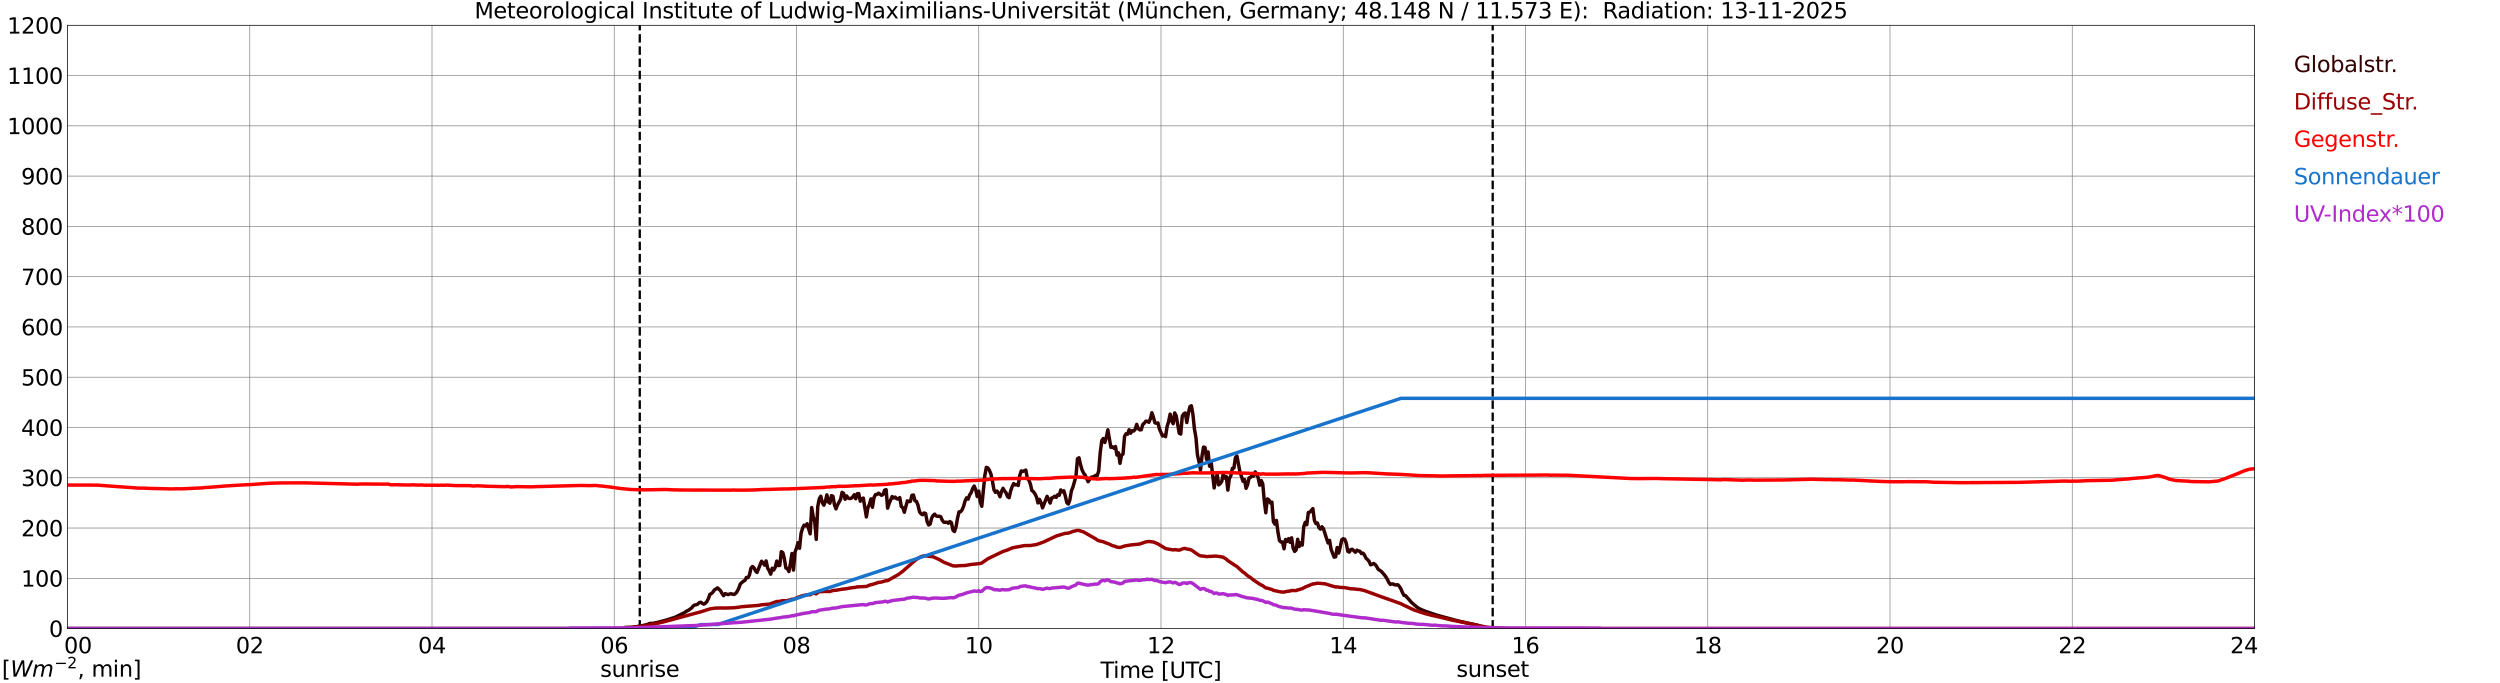 <?xml version="1.0" encoding="utf-8" standalone="no"?>
<!DOCTYPE svg PUBLIC "-//W3C//DTD SVG 1.1//EN"
  "http://www.w3.org/Graphics/SVG/1.1/DTD/svg11.dtd">
<svg xmlns:xlink="http://www.w3.org/1999/xlink" width="1085.4pt" height="296.64pt" viewBox="0 0 1085.4 296.64" xmlns="http://www.w3.org/2000/svg" version="1.1">
 <defs>
  <style type="text/css">*{stroke-linejoin: round; stroke-linecap: butt}</style>
 </defs>
 <g id="figure_1">
  <g id="patch_1">
   <path d="M 0 296.64 
L 1085.4 296.64 
L 1085.4 0 
L 0 0 
z
" style="fill: #ffffff"/>
  </g>
  <g id="axes_1">
   <g id="patch_2">
    <path d="M 29.306 272.909 
L 978.814 272.909 
L 978.814 10.976 
L 29.306 10.976 
z
" style="fill: #ffffff"/>
   </g>
   <g id="patch_3">
    <path d="M 978.814 272.909 
L 978.814 272.909 
L 978.814 10.976 
L 978.814 10.976 
z
" clip-path="url(#p8774fd75e1)" style="fill: #d3d3d3; opacity: 0.25; stroke: #d3d3d3; stroke-linejoin: miter"/>
   </g>
   <g id="matplotlib.axis_1">
    <g id="xtick_1">
     <g id="line2d_1">
      <path d="M 29.306 272.909 
L 29.306 10.976 
" clip-path="url(#p8774fd75e1)" style="fill: none; stroke: #808080; stroke-width: 0.3; stroke-linecap: square"/>
     </g>
     <g id="line2d_2"/>
     <g id="text_1">
      <!--    00 -->
      <g transform="translate(18.733 283.627) scale(0.095 -0.095)">
       <defs>
        <path id="DejaVuSans-20" transform="scale(0.016)"/>
        <path id="DejaVuSans-30" d="M 2034 4250 
Q 1547 4250 1301 3770 
Q 1056 3291 1056 2328 
Q 1056 1369 1301 889 
Q 1547 409 2034 409 
Q 2525 409 2770 889 
Q 3016 1369 3016 2328 
Q 3016 3291 2770 3770 
Q 2525 4250 2034 4250 
z
M 2034 4750 
Q 2819 4750 3233 4129 
Q 3647 3509 3647 2328 
Q 3647 1150 3233 529 
Q 2819 -91 2034 -91 
Q 1250 -91 836 529 
Q 422 1150 422 2328 
Q 422 3509 836 4129 
Q 1250 4750 2034 4750 
z
" transform="scale(0.016)"/>
       </defs>
       <use xlink:href="#DejaVuSans-20"/>
       <use xlink:href="#DejaVuSans-20" transform="translate(31.787 0)"/>
       <use xlink:href="#DejaVuSans-20" transform="translate(63.574 0)"/>
       <use xlink:href="#DejaVuSans-30" transform="translate(95.361 0)"/>
       <use xlink:href="#DejaVuSans-30" transform="translate(158.984 0)"/>
      </g>
     </g>
    </g>
    <g id="xtick_2">
     <g id="line2d_3">
      <path d="M 108.431 272.909 
L 108.431 10.976 
" clip-path="url(#p8774fd75e1)" style="fill: none; stroke: #808080; stroke-width: 0.3; stroke-linecap: square"/>
     </g>
     <g id="line2d_4"/>
     <g id="text_2">
      <!-- 02 -->
      <g transform="translate(102.387 283.627) scale(0.095 -0.095)">
       <defs>
        <path id="DejaVuSans-32" d="M 1228 531 
L 3431 531 
L 3431 0 
L 469 0 
L 469 531 
Q 828 903 1448 1529 
Q 2069 2156 2228 2338 
Q 2531 2678 2651 2914 
Q 2772 3150 2772 3378 
Q 2772 3750 2511 3984 
Q 2250 4219 1831 4219 
Q 1534 4219 1204 4116 
Q 875 4013 500 3803 
L 500 4441 
Q 881 4594 1212 4672 
Q 1544 4750 1819 4750 
Q 2544 4750 2975 4387 
Q 3406 4025 3406 3419 
Q 3406 3131 3298 2873 
Q 3191 2616 2906 2266 
Q 2828 2175 2409 1742 
Q 1991 1309 1228 531 
z
" transform="scale(0.016)"/>
       </defs>
       <use xlink:href="#DejaVuSans-30"/>
       <use xlink:href="#DejaVuSans-32" transform="translate(63.623 0)"/>
      </g>
     </g>
    </g>
    <g id="xtick_3">
     <g id="line2d_5">
      <path d="M 187.557 272.909 
L 187.557 10.976 
" clip-path="url(#p8774fd75e1)" style="fill: none; stroke: #808080; stroke-width: 0.3; stroke-linecap: square"/>
     </g>
     <g id="line2d_6"/>
     <g id="text_3">
      <!-- 04 -->
      <g transform="translate(181.513 283.627) scale(0.095 -0.095)">
       <defs>
        <path id="DejaVuSans-34" d="M 2419 4116 
L 825 1625 
L 2419 1625 
L 2419 4116 
z
M 2253 4666 
L 3047 4666 
L 3047 1625 
L 3713 1625 
L 3713 1100 
L 3047 1100 
L 3047 0 
L 2419 0 
L 2419 1100 
L 313 1100 
L 313 1709 
L 2253 4666 
z
" transform="scale(0.016)"/>
       </defs>
       <use xlink:href="#DejaVuSans-30"/>
       <use xlink:href="#DejaVuSans-34" transform="translate(63.623 0)"/>
      </g>
     </g>
    </g>
    <g id="xtick_4">
     <g id="line2d_7">
      <path d="M 266.683 272.909 
L 266.683 10.976 
" clip-path="url(#p8774fd75e1)" style="fill: none; stroke: #808080; stroke-width: 0.3; stroke-linecap: square"/>
     </g>
     <g id="line2d_8"/>
     <g id="text_4">
      <!-- 06 -->
      <g transform="translate(260.638 283.627) scale(0.095 -0.095)">
       <defs>
        <path id="DejaVuSans-36" d="M 2113 2584 
Q 1688 2584 1439 2293 
Q 1191 2003 1191 1497 
Q 1191 994 1439 701 
Q 1688 409 2113 409 
Q 2538 409 2786 701 
Q 3034 994 3034 1497 
Q 3034 2003 2786 2293 
Q 2538 2584 2113 2584 
z
M 3366 4563 
L 3366 3988 
Q 3128 4100 2886 4159 
Q 2644 4219 2406 4219 
Q 1781 4219 1451 3797 
Q 1122 3375 1075 2522 
Q 1259 2794 1537 2939 
Q 1816 3084 2150 3084 
Q 2853 3084 3261 2657 
Q 3669 2231 3669 1497 
Q 3669 778 3244 343 
Q 2819 -91 2113 -91 
Q 1303 -91 875 529 
Q 447 1150 447 2328 
Q 447 3434 972 4092 
Q 1497 4750 2381 4750 
Q 2619 4750 2861 4703 
Q 3103 4656 3366 4563 
z
" transform="scale(0.016)"/>
       </defs>
       <use xlink:href="#DejaVuSans-30"/>
       <use xlink:href="#DejaVuSans-36" transform="translate(63.623 0)"/>
      </g>
     </g>
    </g>
    <g id="xtick_5">
     <g id="line2d_9">
      <path d="M 345.808 272.909 
L 345.808 10.976 
" clip-path="url(#p8774fd75e1)" style="fill: none; stroke: #808080; stroke-width: 0.3; stroke-linecap: square"/>
     </g>
     <g id="line2d_10"/>
     <g id="text_5">
      <!-- 08 -->
      <g transform="translate(339.764 283.627) scale(0.095 -0.095)">
       <defs>
        <path id="DejaVuSans-38" d="M 2034 2216 
Q 1584 2216 1326 1975 
Q 1069 1734 1069 1313 
Q 1069 891 1326 650 
Q 1584 409 2034 409 
Q 2484 409 2743 651 
Q 3003 894 3003 1313 
Q 3003 1734 2745 1975 
Q 2488 2216 2034 2216 
z
M 1403 2484 
Q 997 2584 770 2862 
Q 544 3141 544 3541 
Q 544 4100 942 4425 
Q 1341 4750 2034 4750 
Q 2731 4750 3128 4425 
Q 3525 4100 3525 3541 
Q 3525 3141 3298 2862 
Q 3072 2584 2669 2484 
Q 3125 2378 3379 2068 
Q 3634 1759 3634 1313 
Q 3634 634 3220 271 
Q 2806 -91 2034 -91 
Q 1263 -91 848 271 
Q 434 634 434 1313 
Q 434 1759 690 2068 
Q 947 2378 1403 2484 
z
M 1172 3481 
Q 1172 3119 1398 2916 
Q 1625 2713 2034 2713 
Q 2441 2713 2670 2916 
Q 2900 3119 2900 3481 
Q 2900 3844 2670 4047 
Q 2441 4250 2034 4250 
Q 1625 4250 1398 4047 
Q 1172 3844 1172 3481 
z
" transform="scale(0.016)"/>
       </defs>
       <use xlink:href="#DejaVuSans-30"/>
       <use xlink:href="#DejaVuSans-38" transform="translate(63.623 0)"/>
      </g>
     </g>
    </g>
    <g id="xtick_6">
     <g id="line2d_11">
      <path d="M 424.934 272.909 
L 424.934 10.976 
" clip-path="url(#p8774fd75e1)" style="fill: none; stroke: #808080; stroke-width: 0.3; stroke-linecap: square"/>
     </g>
     <g id="line2d_12"/>
     <g id="text_6">
      <!-- 10 -->
      <g transform="translate(418.89 283.627) scale(0.095 -0.095)">
       <defs>
        <path id="DejaVuSans-31" d="M 794 531 
L 1825 531 
L 1825 4091 
L 703 3866 
L 703 4441 
L 1819 4666 
L 2450 4666 
L 2450 531 
L 3481 531 
L 3481 0 
L 794 0 
L 794 531 
z
" transform="scale(0.016)"/>
       </defs>
       <use xlink:href="#DejaVuSans-31"/>
       <use xlink:href="#DejaVuSans-30" transform="translate(63.623 0)"/>
      </g>
     </g>
    </g>
    <g id="xtick_7">
     <g id="line2d_13">
      <path d="M 504.06 272.909 
L 504.06 10.976 
" clip-path="url(#p8774fd75e1)" style="fill: none; stroke: #808080; stroke-width: 0.3; stroke-linecap: square"/>
     </g>
     <g id="line2d_14"/>
     <g id="text_7">
      <!-- 12 -->
      <g transform="translate(498.015 283.627) scale(0.095 -0.095)">
       <use xlink:href="#DejaVuSans-31"/>
       <use xlink:href="#DejaVuSans-32" transform="translate(63.623 0)"/>
      </g>
     </g>
    </g>
    <g id="xtick_8">
     <g id="line2d_15">
      <path d="M 583.185 272.909 
L 583.185 10.976 
" clip-path="url(#p8774fd75e1)" style="fill: none; stroke: #808080; stroke-width: 0.3; stroke-linecap: square"/>
     </g>
     <g id="line2d_16"/>
     <g id="text_8">
      <!-- 14 -->
      <g transform="translate(577.141 283.627) scale(0.095 -0.095)">
       <use xlink:href="#DejaVuSans-31"/>
       <use xlink:href="#DejaVuSans-34" transform="translate(63.623 0)"/>
      </g>
     </g>
    </g>
    <g id="xtick_9">
     <g id="line2d_17">
      <path d="M 662.311 272.909 
L 662.311 10.976 
" clip-path="url(#p8774fd75e1)" style="fill: none; stroke: #808080; stroke-width: 0.3; stroke-linecap: square"/>
     </g>
     <g id="line2d_18"/>
     <g id="text_9">
      <!-- 16 -->
      <g transform="translate(656.267 283.627) scale(0.095 -0.095)">
       <use xlink:href="#DejaVuSans-31"/>
       <use xlink:href="#DejaVuSans-36" transform="translate(63.623 0)"/>
      </g>
     </g>
    </g>
    <g id="xtick_10">
     <g id="line2d_19">
      <path d="M 741.437 272.909 
L 741.437 10.976 
" clip-path="url(#p8774fd75e1)" style="fill: none; stroke: #808080; stroke-width: 0.3; stroke-linecap: square"/>
     </g>
     <g id="line2d_20"/>
     <g id="text_10">
      <!-- 18 -->
      <g transform="translate(735.392 283.627) scale(0.095 -0.095)">
       <use xlink:href="#DejaVuSans-31"/>
       <use xlink:href="#DejaVuSans-38" transform="translate(63.623 0)"/>
      </g>
     </g>
    </g>
    <g id="xtick_11">
     <g id="line2d_21">
      <path d="M 820.562 272.909 
L 820.562 10.976 
" clip-path="url(#p8774fd75e1)" style="fill: none; stroke: #808080; stroke-width: 0.3; stroke-linecap: square"/>
     </g>
     <g id="line2d_22"/>
     <g id="text_11">
      <!-- 20 -->
      <g transform="translate(814.518 283.627) scale(0.095 -0.095)">
       <use xlink:href="#DejaVuSans-32"/>
       <use xlink:href="#DejaVuSans-30" transform="translate(63.623 0)"/>
      </g>
     </g>
    </g>
    <g id="xtick_12">
     <g id="line2d_23">
      <path d="M 899.688 272.909 
L 899.688 10.976 
" clip-path="url(#p8774fd75e1)" style="fill: none; stroke: #808080; stroke-width: 0.3; stroke-linecap: square"/>
     </g>
     <g id="line2d_24"/>
     <g id="text_12">
      <!-- 22 -->
      <g transform="translate(893.644 283.627) scale(0.095 -0.095)">
       <use xlink:href="#DejaVuSans-32"/>
       <use xlink:href="#DejaVuSans-32" transform="translate(63.623 0)"/>
      </g>
     </g>
    </g>
    <g id="xtick_13">
     <g id="line2d_25">
      <path d="M 978.814 272.909 
L 978.814 10.976 
" clip-path="url(#p8774fd75e1)" style="fill: none; stroke: #808080; stroke-width: 0.3; stroke-linecap: square"/>
     </g>
     <g id="line2d_26"/>
     <g id="text_13">
      <!-- 24    -->
      <g transform="translate(968.241 283.627) scale(0.095 -0.095)">
       <use xlink:href="#DejaVuSans-32"/>
       <use xlink:href="#DejaVuSans-34" transform="translate(63.623 0)"/>
       <use xlink:href="#DejaVuSans-20" transform="translate(127.246 0)"/>
       <use xlink:href="#DejaVuSans-20" transform="translate(159.033 0)"/>
       <use xlink:href="#DejaVuSans-20" transform="translate(190.82 0)"/>
      </g>
     </g>
    </g>
    <g id="text_14">
     <!-- Time [UTC] -->
     <g transform="translate(477.806 294.322) scale(0.095 -0.095)">
      <defs>
       <path id="DejaVuSans-54" d="M -19 4666 
L 3928 4666 
L 3928 4134 
L 2272 4134 
L 2272 0 
L 1638 0 
L 1638 4134 
L -19 4134 
L -19 4666 
z
" transform="scale(0.016)"/>
       <path id="DejaVuSans-69" d="M 603 3500 
L 1178 3500 
L 1178 0 
L 603 0 
L 603 3500 
z
M 603 4863 
L 1178 4863 
L 1178 4134 
L 603 4134 
L 603 4863 
z
" transform="scale(0.016)"/>
       <path id="DejaVuSans-6d" d="M 3328 2828 
Q 3544 3216 3844 3400 
Q 4144 3584 4550 3584 
Q 5097 3584 5394 3201 
Q 5691 2819 5691 2113 
L 5691 0 
L 5113 0 
L 5113 2094 
Q 5113 2597 4934 2840 
Q 4756 3084 4391 3084 
Q 3944 3084 3684 2787 
Q 3425 2491 3425 1978 
L 3425 0 
L 2847 0 
L 2847 2094 
Q 2847 2600 2669 2842 
Q 2491 3084 2119 3084 
Q 1678 3084 1418 2786 
Q 1159 2488 1159 1978 
L 1159 0 
L 581 0 
L 581 3500 
L 1159 3500 
L 1159 2956 
Q 1356 3278 1631 3431 
Q 1906 3584 2284 3584 
Q 2666 3584 2933 3390 
Q 3200 3197 3328 2828 
z
" transform="scale(0.016)"/>
       <path id="DejaVuSans-65" d="M 3597 1894 
L 3597 1613 
L 953 1613 
Q 991 1019 1311 708 
Q 1631 397 2203 397 
Q 2534 397 2845 478 
Q 3156 559 3463 722 
L 3463 178 
Q 3153 47 2828 -22 
Q 2503 -91 2169 -91 
Q 1331 -91 842 396 
Q 353 884 353 1716 
Q 353 2575 817 3079 
Q 1281 3584 2069 3584 
Q 2775 3584 3186 3129 
Q 3597 2675 3597 1894 
z
M 3022 2063 
Q 3016 2534 2758 2815 
Q 2500 3097 2075 3097 
Q 1594 3097 1305 2825 
Q 1016 2553 972 2059 
L 3022 2063 
z
" transform="scale(0.016)"/>
       <path id="DejaVuSans-5b" d="M 550 4863 
L 1875 4863 
L 1875 4416 
L 1125 4416 
L 1125 -397 
L 1875 -397 
L 1875 -844 
L 550 -844 
L 550 4863 
z
" transform="scale(0.016)"/>
       <path id="DejaVuSans-55" d="M 556 4666 
L 1191 4666 
L 1191 1831 
Q 1191 1081 1462 751 
Q 1734 422 2344 422 
Q 2950 422 3222 751 
Q 3494 1081 3494 1831 
L 3494 4666 
L 4128 4666 
L 4128 1753 
Q 4128 841 3676 375 
Q 3225 -91 2344 -91 
Q 1459 -91 1007 375 
Q 556 841 556 1753 
L 556 4666 
z
" transform="scale(0.016)"/>
       <path id="DejaVuSans-43" d="M 4122 4306 
L 4122 3641 
Q 3803 3938 3442 4084 
Q 3081 4231 2675 4231 
Q 1875 4231 1450 3742 
Q 1025 3253 1025 2328 
Q 1025 1406 1450 917 
Q 1875 428 2675 428 
Q 3081 428 3442 575 
Q 3803 722 4122 1019 
L 4122 359 
Q 3791 134 3420 21 
Q 3050 -91 2638 -91 
Q 1578 -91 968 557 
Q 359 1206 359 2328 
Q 359 3453 968 4101 
Q 1578 4750 2638 4750 
Q 3056 4750 3426 4639 
Q 3797 4528 4122 4306 
z
" transform="scale(0.016)"/>
       <path id="DejaVuSans-5d" d="M 1947 4863 
L 1947 -844 
L 622 -844 
L 622 -397 
L 1369 -397 
L 1369 4416 
L 622 4416 
L 622 4863 
L 1947 4863 
z
" transform="scale(0.016)"/>
      </defs>
      <use xlink:href="#DejaVuSans-54"/>
      <use xlink:href="#DejaVuSans-69" transform="translate(57.959 0)"/>
      <use xlink:href="#DejaVuSans-6d" transform="translate(85.742 0)"/>
      <use xlink:href="#DejaVuSans-65" transform="translate(183.154 0)"/>
      <use xlink:href="#DejaVuSans-20" transform="translate(244.678 0)"/>
      <use xlink:href="#DejaVuSans-5b" transform="translate(276.465 0)"/>
      <use xlink:href="#DejaVuSans-55" transform="translate(315.479 0)"/>
      <use xlink:href="#DejaVuSans-54" transform="translate(388.672 0)"/>
      <use xlink:href="#DejaVuSans-43" transform="translate(443.881 0)"/>
      <use xlink:href="#DejaVuSans-5d" transform="translate(513.705 0)"/>
     </g>
    </g>
   </g>
   <g id="matplotlib.axis_2">
    <g id="ytick_1">
     <g id="line2d_27">
      <path d="M 29.306 272.909 
L 978.814 272.909 
" clip-path="url(#p8774fd75e1)" style="fill: none; stroke: #808080; stroke-width: 0.3; stroke-linecap: square"/>
     </g>
     <g id="line2d_28"/>
     <g id="text_15">
      <!-- 0 -->
      <g transform="translate(21.261 276.518) scale(0.095 -0.095)">
       <use xlink:href="#DejaVuSans-30"/>
      </g>
     </g>
    </g>
    <g id="ytick_2">
     <g id="line2d_29">
      <path d="M 29.306 251.081 
L 978.814 251.081 
" clip-path="url(#p8774fd75e1)" style="fill: none; stroke: #808080; stroke-width: 0.3; stroke-linecap: square"/>
     </g>
     <g id="line2d_30"/>
     <g id="text_16">
      <!-- 100 -->
      <g transform="translate(9.173 254.69) scale(0.095 -0.095)">
       <use xlink:href="#DejaVuSans-31"/>
       <use xlink:href="#DejaVuSans-30" transform="translate(63.623 0)"/>
       <use xlink:href="#DejaVuSans-30" transform="translate(127.246 0)"/>
      </g>
     </g>
    </g>
    <g id="ytick_3">
     <g id="line2d_31">
      <path d="M 29.306 229.253 
L 978.814 229.253 
" clip-path="url(#p8774fd75e1)" style="fill: none; stroke: #808080; stroke-width: 0.3; stroke-linecap: square"/>
     </g>
     <g id="line2d_32"/>
     <g id="text_17">
      <!-- 200 -->
      <g transform="translate(9.173 232.863) scale(0.095 -0.095)">
       <use xlink:href="#DejaVuSans-32"/>
       <use xlink:href="#DejaVuSans-30" transform="translate(63.623 0)"/>
       <use xlink:href="#DejaVuSans-30" transform="translate(127.246 0)"/>
      </g>
     </g>
    </g>
    <g id="ytick_4">
     <g id="line2d_33">
      <path d="M 29.306 207.426 
L 978.814 207.426 
" clip-path="url(#p8774fd75e1)" style="fill: none; stroke: #808080; stroke-width: 0.3; stroke-linecap: square"/>
     </g>
     <g id="line2d_34"/>
     <g id="text_18">
      <!-- 300 -->
      <g transform="translate(9.173 211.035) scale(0.095 -0.095)">
       <defs>
        <path id="DejaVuSans-33" d="M 2597 2516 
Q 3050 2419 3304 2112 
Q 3559 1806 3559 1356 
Q 3559 666 3084 287 
Q 2609 -91 1734 -91 
Q 1441 -91 1130 -33 
Q 819 25 488 141 
L 488 750 
Q 750 597 1062 519 
Q 1375 441 1716 441 
Q 2309 441 2620 675 
Q 2931 909 2931 1356 
Q 2931 1769 2642 2001 
Q 2353 2234 1838 2234 
L 1294 2234 
L 1294 2753 
L 1863 2753 
Q 2328 2753 2575 2939 
Q 2822 3125 2822 3475 
Q 2822 3834 2567 4026 
Q 2313 4219 1838 4219 
Q 1578 4219 1281 4162 
Q 984 4106 628 3988 
L 628 4550 
Q 988 4650 1302 4700 
Q 1616 4750 1894 4750 
Q 2613 4750 3031 4423 
Q 3450 4097 3450 3541 
Q 3450 3153 3228 2886 
Q 3006 2619 2597 2516 
z
" transform="scale(0.016)"/>
       </defs>
       <use xlink:href="#DejaVuSans-33"/>
       <use xlink:href="#DejaVuSans-30" transform="translate(63.623 0)"/>
       <use xlink:href="#DejaVuSans-30" transform="translate(127.246 0)"/>
      </g>
     </g>
    </g>
    <g id="ytick_5">
     <g id="line2d_35">
      <path d="M 29.306 185.598 
L 978.814 185.598 
" clip-path="url(#p8774fd75e1)" style="fill: none; stroke: #808080; stroke-width: 0.3; stroke-linecap: square"/>
     </g>
     <g id="line2d_36"/>
     <g id="text_19">
      <!-- 400 -->
      <g transform="translate(9.173 189.207) scale(0.095 -0.095)">
       <use xlink:href="#DejaVuSans-34"/>
       <use xlink:href="#DejaVuSans-30" transform="translate(63.623 0)"/>
       <use xlink:href="#DejaVuSans-30" transform="translate(127.246 0)"/>
      </g>
     </g>
    </g>
    <g id="ytick_6">
     <g id="line2d_37">
      <path d="M 29.306 163.77 
L 978.814 163.77 
" clip-path="url(#p8774fd75e1)" style="fill: none; stroke: #808080; stroke-width: 0.3; stroke-linecap: square"/>
     </g>
     <g id="line2d_38"/>
     <g id="text_20">
      <!-- 500 -->
      <g transform="translate(9.173 167.379) scale(0.095 -0.095)">
       <defs>
        <path id="DejaVuSans-35" d="M 691 4666 
L 3169 4666 
L 3169 4134 
L 1269 4134 
L 1269 2991 
Q 1406 3038 1543 3061 
Q 1681 3084 1819 3084 
Q 2600 3084 3056 2656 
Q 3513 2228 3513 1497 
Q 3513 744 3044 326 
Q 2575 -91 1722 -91 
Q 1428 -91 1123 -41 
Q 819 9 494 109 
L 494 744 
Q 775 591 1075 516 
Q 1375 441 1709 441 
Q 2250 441 2565 725 
Q 2881 1009 2881 1497 
Q 2881 1984 2565 2268 
Q 2250 2553 1709 2553 
Q 1456 2553 1204 2497 
Q 953 2441 691 2322 
L 691 4666 
z
" transform="scale(0.016)"/>
       </defs>
       <use xlink:href="#DejaVuSans-35"/>
       <use xlink:href="#DejaVuSans-30" transform="translate(63.623 0)"/>
       <use xlink:href="#DejaVuSans-30" transform="translate(127.246 0)"/>
      </g>
     </g>
    </g>
    <g id="ytick_7">
     <g id="line2d_39">
      <path d="M 29.306 141.942 
L 978.814 141.942 
" clip-path="url(#p8774fd75e1)" style="fill: none; stroke: #808080; stroke-width: 0.3; stroke-linecap: square"/>
     </g>
     <g id="line2d_40"/>
     <g id="text_21">
      <!-- 600 -->
      <g transform="translate(9.173 145.551) scale(0.095 -0.095)">
       <use xlink:href="#DejaVuSans-36"/>
       <use xlink:href="#DejaVuSans-30" transform="translate(63.623 0)"/>
       <use xlink:href="#DejaVuSans-30" transform="translate(127.246 0)"/>
      </g>
     </g>
    </g>
    <g id="ytick_8">
     <g id="line2d_41">
      <path d="M 29.306 120.114 
L 978.814 120.114 
" clip-path="url(#p8774fd75e1)" style="fill: none; stroke: #808080; stroke-width: 0.3; stroke-linecap: square"/>
     </g>
     <g id="line2d_42"/>
     <g id="text_22">
      <!-- 700 -->
      <g transform="translate(9.173 123.724) scale(0.095 -0.095)">
       <defs>
        <path id="DejaVuSans-37" d="M 525 4666 
L 3525 4666 
L 3525 4397 
L 1831 0 
L 1172 0 
L 2766 4134 
L 525 4134 
L 525 4666 
z
" transform="scale(0.016)"/>
       </defs>
       <use xlink:href="#DejaVuSans-37"/>
       <use xlink:href="#DejaVuSans-30" transform="translate(63.623 0)"/>
       <use xlink:href="#DejaVuSans-30" transform="translate(127.246 0)"/>
      </g>
     </g>
    </g>
    <g id="ytick_9">
     <g id="line2d_43">
      <path d="M 29.306 98.287 
L 978.814 98.287 
" clip-path="url(#p8774fd75e1)" style="fill: none; stroke: #808080; stroke-width: 0.3; stroke-linecap: square"/>
     </g>
     <g id="line2d_44"/>
     <g id="text_23">
      <!-- 800 -->
      <g transform="translate(9.173 101.896) scale(0.095 -0.095)">
       <use xlink:href="#DejaVuSans-38"/>
       <use xlink:href="#DejaVuSans-30" transform="translate(63.623 0)"/>
       <use xlink:href="#DejaVuSans-30" transform="translate(127.246 0)"/>
      </g>
     </g>
    </g>
    <g id="ytick_10">
     <g id="line2d_45">
      <path d="M 29.306 76.459 
L 978.814 76.459 
" clip-path="url(#p8774fd75e1)" style="fill: none; stroke: #808080; stroke-width: 0.3; stroke-linecap: square"/>
     </g>
     <g id="line2d_46"/>
     <g id="text_24">
      <!-- 900 -->
      <g transform="translate(9.173 80.068) scale(0.095 -0.095)">
       <defs>
        <path id="DejaVuSans-39" d="M 703 97 
L 703 672 
Q 941 559 1184 500 
Q 1428 441 1663 441 
Q 2288 441 2617 861 
Q 2947 1281 2994 2138 
Q 2813 1869 2534 1725 
Q 2256 1581 1919 1581 
Q 1219 1581 811 2004 
Q 403 2428 403 3163 
Q 403 3881 828 4315 
Q 1253 4750 1959 4750 
Q 2769 4750 3195 4129 
Q 3622 3509 3622 2328 
Q 3622 1225 3098 567 
Q 2575 -91 1691 -91 
Q 1453 -91 1209 -44 
Q 966 3 703 97 
z
M 1959 2075 
Q 2384 2075 2632 2365 
Q 2881 2656 2881 3163 
Q 2881 3666 2632 3958 
Q 2384 4250 1959 4250 
Q 1534 4250 1286 3958 
Q 1038 3666 1038 3163 
Q 1038 2656 1286 2365 
Q 1534 2075 1959 2075 
z
" transform="scale(0.016)"/>
       </defs>
       <use xlink:href="#DejaVuSans-39"/>
       <use xlink:href="#DejaVuSans-30" transform="translate(63.623 0)"/>
       <use xlink:href="#DejaVuSans-30" transform="translate(127.246 0)"/>
      </g>
     </g>
    </g>
    <g id="ytick_11">
     <g id="line2d_47">
      <path d="M 29.306 54.631 
L 978.814 54.631 
" clip-path="url(#p8774fd75e1)" style="fill: none; stroke: #808080; stroke-width: 0.3; stroke-linecap: square"/>
     </g>
     <g id="line2d_48"/>
     <g id="text_25">
      <!-- 1000 -->
      <g transform="translate(3.128 58.24) scale(0.095 -0.095)">
       <use xlink:href="#DejaVuSans-31"/>
       <use xlink:href="#DejaVuSans-30" transform="translate(63.623 0)"/>
       <use xlink:href="#DejaVuSans-30" transform="translate(127.246 0)"/>
       <use xlink:href="#DejaVuSans-30" transform="translate(190.869 0)"/>
      </g>
     </g>
    </g>
    <g id="ytick_12">
     <g id="line2d_49">
      <path d="M 29.306 32.803 
L 978.814 32.803 
" clip-path="url(#p8774fd75e1)" style="fill: none; stroke: #808080; stroke-width: 0.3; stroke-linecap: square"/>
     </g>
     <g id="line2d_50"/>
     <g id="text_26">
      <!-- 1100 -->
      <g transform="translate(3.128 36.413) scale(0.095 -0.095)">
       <use xlink:href="#DejaVuSans-31"/>
       <use xlink:href="#DejaVuSans-31" transform="translate(63.623 0)"/>
       <use xlink:href="#DejaVuSans-30" transform="translate(127.246 0)"/>
       <use xlink:href="#DejaVuSans-30" transform="translate(190.869 0)"/>
      </g>
     </g>
    </g>
    <g id="ytick_13">
     <g id="line2d_51">
      <path d="M 29.306 10.976 
L 978.814 10.976 
" clip-path="url(#p8774fd75e1)" style="fill: none; stroke: #808080; stroke-width: 0.3; stroke-linecap: square"/>
     </g>
     <g id="line2d_52"/>
     <g id="text_27">
      <!-- 1200 -->
      <g transform="translate(3.128 14.585) scale(0.095 -0.095)">
       <use xlink:href="#DejaVuSans-31"/>
       <use xlink:href="#DejaVuSans-32" transform="translate(63.623 0)"/>
       <use xlink:href="#DejaVuSans-30" transform="translate(127.246 0)"/>
       <use xlink:href="#DejaVuSans-30" transform="translate(190.869 0)"/>
      </g>
     </g>
    </g>
   </g>
   <g id="line2d_53">
    <path d="M 277.76 272.909 
L 277.76 10.976 
" clip-path="url(#p8774fd75e1)" style="fill: none; stroke-dasharray: 3.7,1.6; stroke-dashoffset: 0; stroke: #000000"/>
   </g>
   <g id="line2d_54">
    <path d="M 648.068 272.909 
L 648.068 10.976 
" clip-path="url(#p8774fd75e1)" style="fill: none; stroke-dasharray: 3.7,1.6; stroke-dashoffset: 0; stroke: #000000"/>
   </g>
   <g id="line2d_55">
    <path d="M 29.306 272.909 
L 270.639 272.909 
L 271.298 272.45 
L 273.936 272.383 
L 276.573 272.012 
L 278.552 271.724 
L 281.189 271.084 
L 281.849 270.746 
L 282.508 270.628 
L 283.167 270.678 
L 285.145 270.289 
L 289.102 269.259 
L 293.058 267.993 
L 297.014 266.07 
L 298.333 265.191 
L 298.992 264.922 
L 300.311 263.874 
L 300.971 263.082 
L 301.63 262.658 
L 302.289 262.558 
L 302.949 262.27 
L 303.608 261.63 
L 304.267 261.478 
L 304.927 261.951 
L 305.586 262.287 
L 306.246 261.884 
L 306.905 261.157 
L 307.564 259.873 
L 308.224 258.018 
L 308.883 257.712 
L 309.543 257.055 
L 310.202 256.058 
L 310.861 255.722 
L 311.521 255.23 
L 312.839 256.481 
L 313.499 257.68 
L 314.158 258.625 
L 314.818 257.73 
L 316.136 258.169 
L 316.796 257.883 
L 317.455 257.78 
L 318.114 257.983 
L 318.774 258.068 
L 319.433 257.594 
L 320.093 256.7 
L 320.752 255.383 
L 321.411 253.51 
L 322.73 252.345 
L 323.39 252.041 
L 324.049 250.723 
L 324.708 250.808 
L 325.368 249.695 
L 326.027 246.722 
L 326.686 245.962 
L 327.346 246.486 
L 328.005 247.855 
L 328.665 248.529 
L 330.643 243.668 
L 331.302 244.376 
L 331.961 245.356 
L 332.621 243.533 
L 333.28 246.689 
L 333.94 247.737 
L 334.599 249.272 
L 335.258 246.722 
L 335.918 247.499 
L 336.577 246.283 
L 337.236 243.601 
L 337.896 245.559 
L 338.555 245.473 
L 339.215 239.515 
L 339.874 239.936 
L 340.533 242.553 
L 341.193 246.622 
L 341.852 246.857 
L 342.512 248.141 
L 343.171 244.613 
L 343.83 240.324 
L 344.49 247.534 
L 345.149 239.768 
L 345.808 237.928 
L 346.468 235.581 
L 347.127 238.046 
L 347.787 231.547 
L 348.446 229.319 
L 349.105 227.985 
L 349.765 228.321 
L 350.424 227.376 
L 351.743 231.783 
L 352.402 220.372 
L 353.062 224.305 
L 353.721 226.416 
L 354.38 234.18 
L 355.04 219.898 
L 355.699 216.506 
L 356.359 215.458 
L 357.018 218.228 
L 357.677 219.324 
L 358.337 217.687 
L 358.996 214.851 
L 359.655 217.94 
L 360.315 218.464 
L 360.974 215.187 
L 361.634 215.441 
L 362.293 219.173 
L 362.952 220.928 
L 363.612 219.223 
L 364.93 216.842 
L 365.59 213.771 
L 366.249 214.175 
L 366.909 216.759 
L 367.568 215.308 
L 368.227 216.268 
L 368.887 216.438 
L 369.546 216.336 
L 370.206 215.779 
L 370.865 214.801 
L 371.524 216.556 
L 372.184 214.362 
L 372.843 214.295 
L 373.502 217.619 
L 374.162 216.539 
L 374.821 216.253 
L 376.14 224.423 
L 376.799 220.489 
L 377.459 218.953 
L 378.118 216.606 
L 378.777 220.236 
L 379.437 216.067 
L 380.096 214.749 
L 380.756 214.681 
L 381.415 214.124 
L 382.734 215.037 
L 383.393 214.699 
L 384.053 212.826 
L 384.712 212.605 
L 385.371 220.625 
L 386.031 218.549 
L 387.349 215.593 
L 388.009 216.185 
L 388.668 215.829 
L 389.328 216.539 
L 389.987 216.674 
L 390.646 216.032 
L 391.306 219.883 
L 391.965 220.439 
L 392.624 222.397 
L 393.943 217.451 
L 394.603 217.789 
L 395.262 217.669 
L 395.921 215.054 
L 396.581 214.919 
L 397.24 217.401 
L 397.899 217.722 
L 398.559 219.324 
L 399.218 222.194 
L 399.878 223.072 
L 400.537 223.46 
L 401.196 222.718 
L 401.856 222.936 
L 402.515 226.466 
L 403.175 227.917 
L 403.834 227.511 
L 404.493 224.912 
L 405.153 223.748 
L 405.812 223.224 
L 406.471 224.034 
L 407.131 224.17 
L 407.79 224.102 
L 408.45 224.388 
L 409.109 225.892 
L 409.768 226.719 
L 410.428 226.787 
L 411.087 226.702 
L 411.746 227.175 
L 412.406 226.431 
L 413.065 226.937 
L 413.725 230.179 
L 414.384 230.788 
L 415.043 228.88 
L 415.703 225.082 
L 416.362 222.229 
L 417.022 222.194 
L 417.681 221.417 
L 418.34 219.83 
L 419 217.484 
L 419.659 216.135 
L 420.318 216.724 
L 420.978 214.851 
L 421.637 213.889 
L 422.297 212.081 
L 422.956 211.018 
L 423.615 212.588 
L 424.275 215.593 
L 424.934 213.23 
L 425.593 217.94 
L 426.253 219.797 
L 427.572 206.478 
L 428.231 202.916 
L 428.89 203.152 
L 429.55 204.182 
L 430.209 205.786 
L 430.869 208.842 
L 431.528 212.64 
L 432.187 213.771 
L 432.847 213.197 
L 433.506 214.124 
L 434.165 215.679 
L 434.825 213.365 
L 435.484 211.998 
L 436.144 213.179 
L 436.803 213.974 
L 437.462 215.679 
L 438.122 216.082 
L 438.781 213.162 
L 439.44 211.254 
L 440.1 209.938 
L 440.759 210.529 
L 441.419 210.377 
L 442.078 210.765 
L 442.737 206.411 
L 443.397 204.468 
L 444.056 204.688 
L 445.375 204.097 
L 446.034 207.626 
L 446.694 208.469 
L 447.353 210.141 
L 448.012 213.011 
L 448.672 213.45 
L 449.331 214.413 
L 449.991 215.729 
L 450.65 218.346 
L 451.309 216.809 
L 451.969 218.261 
L 452.628 220.507 
L 454.606 215.476 
L 455.266 216.792 
L 455.925 218.414 
L 456.584 216.218 
L 457.244 215.982 
L 457.903 215.441 
L 458.563 215.949 
L 459.222 214.784 
L 459.881 215.037 
L 460.541 212.708 
L 461.2 213.55 
L 461.859 213.079 
L 462.519 215.358 
L 463.178 218.278 
L 463.838 218.835 
L 464.497 217.012 
L 465.156 213.129 
L 465.816 211.507 
L 467.134 206.832 
L 467.794 199.186 
L 468.453 198.747 
L 469.113 201.683 
L 469.772 203.961 
L 470.431 205.363 
L 471.091 206.225 
L 472.409 209.146 
L 473.728 207.203 
L 474.388 207.068 
L 475.047 206.799 
L 475.706 206.376 
L 476.366 206.528 
L 477.025 204.35 
L 477.685 196.4 
L 478.344 191.334 
L 479.003 190.406 
L 479.663 192.111 
L 480.322 189.832 
L 480.981 186.626 
L 482.3 194.222 
L 482.96 193.986 
L 483.619 194.593 
L 484.278 193.868 
L 484.938 197.564 
L 485.597 196.601 
L 486.256 201.161 
L 486.916 197.599 
L 487.575 197.142 
L 488.235 189.444 
L 488.894 188.313 
L 489.553 188.516 
L 490.213 186.591 
L 490.872 188.077 
L 491.532 186.979 
L 492.191 187.148 
L 492.85 186.388 
L 493.51 184.244 
L 494.169 186.067 
L 494.828 186.626 
L 495.488 186.573 
L 496.147 184.295 
L 496.807 183.721 
L 497.466 182.861 
L 498.125 182.911 
L 498.785 183.35 
L 499.444 181.83 
L 500.103 179.198 
L 500.763 181.156 
L 501.422 183.552 
L 502.082 183.788 
L 502.741 183.62 
L 503.4 186.305 
L 504.719 189.293 
L 505.379 188.937 
L 506.038 189.579 
L 506.697 185.207 
L 507.357 183.064 
L 508.016 179.805 
L 508.675 182.76 
L 509.335 183.958 
L 509.994 179.281 
L 510.654 180.532 
L 511.972 188.093 
L 512.632 188.448 
L 513.291 180.717 
L 513.95 179.654 
L 514.61 179.298 
L 515.269 183.452 
L 515.929 179.434 
L 516.588 176.598 
L 517.247 176.159 
L 517.907 179.822 
L 518.566 186.22 
L 519.226 189.933 
L 519.885 197.496 
L 520.544 200.384 
L 521.204 204.064 
L 521.863 198.055 
L 522.522 194.104 
L 523.182 194.307 
L 523.841 199.439 
L 524.501 196.197 
L 525.16 202.427 
L 525.819 200.434 
L 527.138 211.828 
L 527.797 208.015 
L 528.457 206.039 
L 529.116 210.512 
L 529.776 209.938 
L 530.435 208.975 
L 531.094 205.651 
L 531.754 207.591 
L 532.413 206.899 
L 533.073 212.791 
L 533.732 207.812 
L 534.391 206.511 
L 535.051 203.337 
L 535.71 203.237 
L 536.369 198.694 
L 537.029 197.97 
L 538.348 204.959 
L 539.666 208.943 
L 540.326 208.251 
L 540.985 211.998 
L 541.644 210.512 
L 542.304 207.441 
L 542.963 207.271 
L 543.623 206.308 
L 544.282 206.731 
L 544.941 204.891 
L 545.601 205.668 
L 546.26 207.524 
L 546.919 210.647 
L 547.579 208.639 
L 548.238 210.073 
L 548.898 217.416 
L 549.557 222.633 
L 550.216 216.624 
L 550.876 216.977 
L 551.535 218.361 
L 552.195 217.99 
L 552.854 226.516 
L 553.513 227.562 
L 554.173 225.959 
L 554.832 230.973 
L 555.491 234.704 
L 556.151 235.31 
L 556.81 235.328 
L 557.47 238.266 
L 558.129 234.215 
L 558.788 235.057 
L 559.448 233.859 
L 560.107 235.463 
L 560.766 233.505 
L 561.426 237.945 
L 562.085 239.397 
L 562.745 238.755 
L 563.404 234.13 
L 564.063 237.303 
L 564.723 235.682 
L 565.382 236.662 
L 566.042 228.627 
L 566.701 226.769 
L 567.36 227.815 
L 568.02 222.498 
L 568.679 222.362 
L 569.998 220.828 
L 570.657 225.909 
L 571.317 227.308 
L 571.976 227.073 
L 572.635 229.098 
L 573.295 229.723 
L 573.954 228.71 
L 574.613 229.605 
L 575.932 233.791 
L 576.592 235.734 
L 577.251 234.619 
L 577.91 238.519 
L 579.229 241.896 
L 579.889 241.726 
L 580.548 237.725 
L 581.207 240.106 
L 581.867 237.539 
L 582.526 234.383 
L 583.185 233.894 
L 583.845 234.162 
L 584.504 235.885 
L 585.164 239.362 
L 585.823 239.7 
L 586.482 238.587 
L 587.142 238.484 
L 588.46 239.768 
L 589.12 238.855 
L 589.779 239.194 
L 590.439 239.362 
L 591.098 240.342 
L 591.757 240.156 
L 592.417 241.001 
L 593.076 242.385 
L 593.736 242.941 
L 594.395 243.736 
L 595.054 245.22 
L 595.714 245.017 
L 596.373 244.629 
L 597.032 245.085 
L 597.692 245.93 
L 598.351 247.163 
L 599.67 248.023 
L 600.989 249.525 
L 601.648 250.387 
L 602.307 251.45 
L 602.967 252.869 
L 603.626 253.711 
L 604.286 253.543 
L 604.945 253.576 
L 605.604 253.949 
L 606.923 253.897 
L 607.582 254.641 
L 608.242 255.722 
L 608.901 257.308 
L 609.561 258.507 
L 610.22 258.59 
L 612.858 261.595 
L 614.176 262.744 
L 615.495 263.807 
L 616.814 264.566 
L 618.792 265.361 
L 623.408 266.948 
L 625.386 267.504 
L 633.298 269.648 
L 639.892 271.084 
L 641.211 271.387 
L 642.53 271.844 
L 645.167 272.433 
L 647.805 272.804 
L 650.442 272.909 
L 978.154 272.909 
L 978.154 272.909 
" clip-path="url(#p8774fd75e1)" style="fill: none; stroke: #330000; stroke-width: 1.5; stroke-linecap: square"/>
   </g>
   <g id="line2d_56">
    <path d="M 29.306 272.909 
L 270.639 272.909 
L 271.298 272.448 
L 274.595 272.402 
L 275.255 272.265 
L 276.573 272.173 
L 278.552 271.942 
L 282.508 271.208 
L 284.486 270.84 
L 288.442 269.921 
L 302.289 266.153 
L 304.267 265.647 
L 306.246 265.003 
L 308.224 264.361 
L 310.202 264.038 
L 312.839 263.946 
L 314.158 263.992 
L 316.136 263.946 
L 318.774 263.855 
L 320.752 263.625 
L 322.071 263.396 
L 329.324 262.844 
L 330.643 262.569 
L 333.94 262.292 
L 334.599 262.154 
L 335.258 261.833 
L 336.577 261.373 
L 337.236 261.144 
L 338.555 261.144 
L 339.215 260.869 
L 340.533 260.777 
L 341.193 260.869 
L 343.171 260.408 
L 343.83 260.133 
L 344.49 260.225 
L 346.468 259.26 
L 347.127 259.168 
L 347.787 258.799 
L 349.105 258.478 
L 351.083 258.158 
L 351.743 258.249 
L 352.402 257.743 
L 353.062 257.605 
L 353.721 257.651 
L 354.38 257.835 
L 355.04 257.284 
L 355.699 256.916 
L 358.337 256.778 
L 360.315 256.824 
L 361.634 256.366 
L 362.952 256.272 
L 365.59 255.813 
L 367.568 255.584 
L 369.546 255.215 
L 371.524 254.986 
L 372.184 254.803 
L 376.14 254.619 
L 377.459 254.067 
L 378.118 253.838 
L 378.777 253.746 
L 381.415 252.873 
L 382.734 252.688 
L 384.712 252.092 
L 385.371 252.092 
L 389.987 249.472 
L 391.965 248.001 
L 397.24 243.361 
L 398.559 242.396 
L 399.878 241.66 
L 401.196 241.337 
L 401.856 241.291 
L 403.834 241.614 
L 404.493 241.614 
L 405.153 241.752 
L 407.79 242.946 
L 409.768 244.096 
L 413.725 245.657 
L 415.043 245.749 
L 416.362 245.611 
L 419 245.519 
L 421.637 245.061 
L 423.615 244.875 
L 425.593 244.646 
L 426.253 244.417 
L 428.89 242.579 
L 435.484 239.408 
L 437.462 238.764 
L 439.44 237.891 
L 440.759 237.615 
L 444.716 236.88 
L 447.353 236.834 
L 449.991 236.422 
L 451.309 235.961 
L 453.287 235.225 
L 458.563 232.746 
L 461.2 231.918 
L 462.519 231.55 
L 463.838 231.458 
L 465.156 231 
L 465.816 230.722 
L 467.794 230.264 
L 468.453 230.31 
L 470.431 230.951 
L 475.706 233.94 
L 476.366 234.444 
L 477.025 234.767 
L 479.003 235.225 
L 480.322 235.778 
L 480.981 235.961 
L 482.96 236.88 
L 484.278 237.249 
L 484.938 237.57 
L 486.256 237.707 
L 488.235 237.063 
L 490.872 236.605 
L 494.169 236.284 
L 494.828 236.19 
L 497.466 235.271 
L 498.785 235.088 
L 500.763 235.317 
L 502.741 236.144 
L 506.038 238.168 
L 509.335 238.764 
L 509.994 238.626 
L 511.972 238.857 
L 513.95 238.122 
L 514.61 238.122 
L 515.269 238.351 
L 516.588 238.58 
L 517.247 238.809 
L 517.907 239.224 
L 519.226 240.189 
L 520.544 241.062 
L 521.204 241.337 
L 523.182 241.523 
L 523.841 241.66 
L 527.797 241.429 
L 529.776 241.66 
L 531.094 241.935 
L 532.413 242.762 
L 533.073 243.406 
L 535.71 245.153 
L 537.029 245.98 
L 538.348 247.174 
L 539.666 248.368 
L 540.326 248.783 
L 541.644 249.977 
L 542.963 250.804 
L 544.282 251.86 
L 546.26 253.194 
L 546.919 253.652 
L 548.238 254.296 
L 549.557 255.261 
L 550.216 255.353 
L 551.535 255.767 
L 552.195 255.905 
L 552.854 256.32 
L 556.151 257.007 
L 557.47 257.053 
L 558.788 256.732 
L 560.107 256.595 
L 560.766 256.366 
L 562.745 256.411 
L 563.404 256.088 
L 564.063 255.997 
L 564.723 255.722 
L 565.382 255.584 
L 566.701 254.849 
L 569.998 253.515 
L 570.657 253.469 
L 571.976 253.194 
L 575.273 253.469 
L 577.91 254.296 
L 579.229 254.665 
L 579.889 254.849 
L 580.548 254.803 
L 581.867 255.032 
L 583.845 255.124 
L 586.482 255.63 
L 587.801 255.676 
L 589.12 255.859 
L 590.439 255.951 
L 592.417 256.411 
L 597.692 258.341 
L 599.67 259.077 
L 608.242 262.108 
L 609.561 262.798 
L 610.879 263.396 
L 612.198 264.038 
L 614.176 264.911 
L 618.792 266.428 
L 620.111 266.749 
L 621.429 267.118 
L 626.705 268.312 
L 630.001 269.139 
L 645.827 272.357 
L 655.058 272.909 
L 978.154 272.909 
L 978.154 272.909 
" clip-path="url(#p8774fd75e1)" style="fill: none; stroke: #990000; stroke-width: 1.5; stroke-linecap: square"/>
   </g>
   <g id="line2d_57">
    <path d="M 29.306 210.595 
L 30.625 210.595 
L 36.559 210.608 
L 38.537 210.597 
L 42.493 210.636 
L 51.725 211.32 
L 53.703 211.446 
L 60.297 211.924 
L 62.275 211.915 
L 65.572 212.068 
L 70.187 212.158 
L 74.144 212.271 
L 76.781 212.197 
L 78.759 212.236 
L 80.737 212.151 
L 86.672 211.863 
L 87.991 211.83 
L 88.65 211.693 
L 91.288 211.531 
L 98.541 210.955 
L 103.156 210.669 
L 107.113 210.453 
L 108.431 210.42 
L 115.685 209.883 
L 117.663 209.789 
L 120.96 209.691 
L 124.916 209.659 
L 128.213 209.645 
L 129.532 209.656 
L 132.169 209.634 
L 155.247 210.219 
L 156.566 210.117 
L 167.116 210.193 
L 168.435 210.167 
L 169.754 210.499 
L 172.391 210.457 
L 176.348 210.567 
L 178.326 210.573 
L 178.985 210.479 
L 181.623 210.619 
L 182.941 210.538 
L 184.26 210.66 
L 185.579 210.647 
L 188.216 210.652 
L 190.854 210.691 
L 191.513 210.625 
L 192.173 210.691 
L 194.151 210.615 
L 197.448 210.815 
L 204.042 210.842 
L 205.36 211.012 
L 207.339 210.896 
L 211.295 211.103 
L 214.592 211.178 
L 219.207 211.302 
L 220.526 211.18 
L 221.845 211.427 
L 224.482 211.263 
L 230.417 211.37 
L 233.054 211.272 
L 252.176 210.765 
L 256.133 210.844 
L 258.77 210.761 
L 260.089 210.94 
L 261.408 211.027 
L 265.364 211.503 
L 269.32 212.079 
L 273.936 212.522 
L 279.87 212.673 
L 289.102 212.516 
L 290.42 212.581 
L 292.399 212.675 
L 293.717 212.688 
L 295.036 212.741 
L 298.333 212.751 
L 317.455 212.81 
L 318.114 212.736 
L 320.093 212.806 
L 322.73 212.808 
L 326.686 212.736 
L 332.621 212.466 
L 333.94 212.492 
L 335.258 212.433 
L 340.533 212.26 
L 341.852 212.273 
L 344.49 212.186 
L 357.677 211.625 
L 358.996 211.451 
L 359.655 211.455 
L 360.974 211.331 
L 362.952 211.276 
L 363.612 211.156 
L 366.249 211.158 
L 368.227 211.077 
L 371.524 210.881 
L 372.843 210.874 
L 378.118 210.529 
L 378.777 210.61 
L 380.096 210.527 
L 385.371 210.265 
L 386.031 210.056 
L 386.69 210.119 
L 388.668 209.894 
L 389.987 209.792 
L 391.306 209.589 
L 393.284 209.412 
L 394.603 209.124 
L 395.262 209.098 
L 395.921 208.838 
L 396.581 208.877 
L 399.218 208.563 
L 401.196 208.543 
L 405.812 208.668 
L 406.471 208.79 
L 408.45 208.849 
L 412.406 208.98 
L 415.043 208.967 
L 415.703 208.868 
L 417.022 208.901 
L 419 208.764 
L 420.978 208.696 
L 425.593 208.491 
L 427.572 208.318 
L 428.89 208.205 
L 429.55 208.03 
L 435.484 207.781 
L 436.803 207.79 
L 442.737 207.722 
L 444.716 207.683 
L 446.694 207.766 
L 451.309 207.862 
L 453.287 207.742 
L 453.947 207.659 
L 455.266 207.72 
L 458.563 207.402 
L 465.156 207.131 
L 466.475 207.181 
L 468.453 207.118 
L 469.113 207.212 
L 469.772 207.148 
L 471.091 207.441 
L 471.75 207.467 
L 473.069 207.705 
L 473.728 207.714 
L 474.388 207.86 
L 475.706 207.877 
L 476.366 208.015 
L 480.322 207.744 
L 481.641 207.836 
L 488.235 207.561 
L 491.532 207.314 
L 492.191 207.142 
L 492.85 207.268 
L 502.082 205.985 
L 502.741 206.048 
L 504.719 205.974 
L 506.697 205.996 
L 508.675 205.88 
L 513.291 205.551 
L 514.61 205.413 
L 515.269 205.483 
L 516.588 205.341 
L 517.907 205.26 
L 520.544 205.334 
L 525.16 205.317 
L 525.819 205.193 
L 527.797 205.265 
L 531.094 205.11 
L 535.71 205.258 
L 537.029 205.339 
L 542.304 205.47 
L 542.963 205.568 
L 543.623 205.518 
L 545.601 205.692 
L 546.26 205.679 
M 547.579 205.812 
L 548.238 205.69 
L 549.557 205.856 
L 554.173 205.852 
L 559.448 205.751 
L 560.766 205.786 
L 561.426 205.738 
L 562.085 205.804 
L 564.063 205.703 
L 566.701 205.531 
L 567.36 205.376 
L 569.998 205.271 
L 574.613 205.068 
L 583.845 205.293 
L 586.482 205.341 
L 592.417 205.214 
L 594.395 205.273 
L 602.307 205.764 
L 604.945 205.845 
L 608.901 206.007 
L 616.154 206.465 
L 622.089 206.566 
L 625.386 206.666 
L 641.211 206.472 
L 641.87 206.428 
L 642.53 206.517 
L 643.848 206.419 
L 649.783 206.352 
L 662.97 206.28 
L 664.289 206.295 
L 672.202 206.216 
L 672.861 206.321 
L 674.839 206.271 
L 677.477 206.308 
L 680.114 206.306 
L 682.092 206.4 
L 707.808 207.746 
L 712.424 207.803 
L 714.402 207.751 
L 719.677 207.744 
L 722.315 207.827 
L 736.821 208.113 
L 738.14 208.126 
L 744.074 208.251 
L 746.712 208.314 
L 748.69 208.198 
L 756.602 208.486 
L 759.24 208.382 
L 761.878 208.473 
L 765.174 208.447 
L 767.153 208.43 
L 773.746 208.395 
L 786.934 208.056 
L 788.253 208.113 
L 792.209 208.209 
L 792.868 208.262 
L 793.528 208.196 
L 795.506 208.27 
L 798.803 208.279 
L 801.44 208.39 
L 802.759 208.417 
L 804.737 208.423 
L 806.056 208.513 
L 808.034 208.582 
L 810.672 208.744 
L 817.925 209.074 
L 821.881 209.165 
L 828.475 209.126 
L 831.772 209.135 
L 836.388 209.156 
L 839.684 209.37 
L 848.256 209.51 
L 850.894 209.562 
L 876.61 209.421 
L 877.929 209.386 
L 896.391 208.849 
L 898.369 208.914 
L 902.326 208.879 
L 906.282 208.681 
L 916.832 208.502 
L 919.469 208.264 
L 921.448 208.131 
L 922.107 208.039 
L 923.426 207.978 
L 924.085 207.958 
L 925.404 207.751 
L 932.657 207.185 
L 936.613 206.43 
L 937.273 206.487 
L 939.91 207.273 
L 941.888 208.019 
L 944.526 208.617 
L 950.46 208.94 
L 951.12 209.071 
L 959.032 209.194 
L 961.01 209.032 
L 962.989 208.829 
L 963.648 208.654 
L 964.307 208.351 
L 965.626 207.934 
L 971.561 205.59 
L 974.857 204.215 
L 976.836 203.682 
L 978.154 203.562 
L 978.154 203.562 
" clip-path="url(#p8774fd75e1)" style="fill: none; stroke: #ff0000; stroke-width: 1.5; stroke-linecap: square"/>
   </g>
   <g id="line2d_58">
    <path d="M 29.306 272.909 
L 298.992 272.909 
L 304.267 271.163 
L 311.521 271.163 
L 608.242 172.938 
L 978.154 172.938 
L 978.154 172.938 
" clip-path="url(#p8774fd75e1)" style="fill: none; stroke: #1773cc; stroke-width: 1.5; stroke-linecap: square"/>
   </g>
   <g id="line2d_59">
    <path d="M 29.306 272.909 
L 246.901 272.909 
L 247.561 272.712 
L 273.936 272.603 
L 302.289 271.555 
L 322.071 270.137 
L 326.027 269.722 
L 334.599 268.805 
L 337.236 268.347 
L 338.555 268.194 
L 339.874 267.932 
L 342.512 267.67 
L 343.83 267.321 
L 344.49 267.386 
L 345.149 267.103 
L 349.105 266.273 
L 351.743 265.902 
L 352.402 265.596 
L 353.721 265.575 
L 354.38 265.596 
L 355.04 265.16 
L 355.699 264.92 
L 358.996 264.418 
L 359.655 264.44 
L 361.634 264.003 
L 362.952 263.959 
L 365.59 263.37 
L 374.821 262.475 
L 375.481 262.65 
L 376.14 262.65 
L 377.459 262.191 
L 378.118 262.017 
L 378.777 262.06 
L 380.096 261.646 
L 383.393 261.296 
L 384.053 261.078 
L 384.712 261.056 
L 385.371 261.406 
L 386.031 261.078 
L 386.69 260.969 
L 387.349 260.729 
L 391.965 260.183 
L 392.624 260.161 
L 393.943 259.638 
L 394.603 259.638 
L 396.581 259.266 
L 397.899 259.419 
L 398.559 259.397 
L 399.218 259.616 
L 400.537 259.638 
L 401.856 259.703 
L 402.515 259.943 
L 403.175 260.03 
L 403.834 259.965 
L 404.493 259.747 
L 405.812 259.638 
L 407.131 259.659 
L 409.109 259.768 
L 410.428 259.725 
L 413.065 259.441 
L 413.725 259.572 
L 414.384 259.441 
L 415.043 259.157 
L 415.703 258.699 
L 416.362 258.393 
L 417.681 258.131 
L 419.659 257.389 
L 420.978 257.062 
L 422.956 256.582 
L 424.275 256.734 
L 424.934 256.429 
L 425.593 256.887 
L 426.253 256.691 
L 427.572 255.468 
L 428.231 255.119 
L 429.55 255.185 
L 430.869 255.621 
L 431.528 255.992 
L 432.187 256.08 
L 432.847 256.036 
L 434.165 256.254 
L 434.825 256.036 
L 435.484 255.97 
L 436.144 256.101 
L 438.122 256.036 
L 439.44 255.425 
L 440.759 255.228 
L 442.078 255.141 
L 442.737 254.683 
L 444.056 254.443 
L 445.375 254.355 
L 446.034 254.683 
L 446.694 254.683 
L 448.672 255.185 
L 449.331 255.228 
L 450.65 255.621 
L 451.309 255.49 
L 452.628 255.861 
L 454.606 255.337 
L 455.266 255.512 
L 455.925 255.534 
L 456.584 255.316 
L 461.859 254.857 
L 463.838 255.403 
L 464.497 255.185 
L 465.156 254.748 
L 467.134 253.94 
L 467.794 253.198 
L 468.453 253.198 
L 470.431 253.7 
L 472.409 254.071 
L 473.728 253.788 
L 474.388 253.788 
L 475.047 253.613 
L 476.366 253.613 
L 477.025 253.329 
L 477.685 252.543 
L 478.344 252.107 
L 479.003 251.91 
L 479.663 252.172 
L 480.322 251.867 
L 480.981 251.714 
L 482.3 252.522 
L 483.619 252.674 
L 484.278 252.827 
L 484.938 253.111 
L 485.597 253.177 
L 486.256 253.482 
L 487.575 253.111 
L 488.235 252.413 
L 493.51 251.78 
L 494.169 251.998 
L 495.488 251.91 
L 496.147 251.692 
L 497.466 251.649 
L 498.125 251.408 
L 498.785 251.627 
L 500.103 251.518 
L 501.422 252.041 
L 502.082 252.041 
L 502.741 252.194 
L 503.4 252.522 
L 504.719 252.762 
L 506.038 252.98 
L 507.357 252.674 
L 508.016 252.609 
L 509.335 253.089 
L 509.994 252.827 
L 510.654 253.046 
L 511.972 253.788 
L 512.632 253.657 
L 513.291 253.133 
L 514.61 253.067 
L 515.269 253.351 
L 515.929 253.046 
L 516.588 252.936 
L 517.247 253.002 
L 517.907 253.351 
L 520.544 255.403 
L 521.204 255.883 
L 521.863 255.599 
L 522.522 255.512 
L 523.182 255.73 
L 523.841 256.276 
L 524.501 256.254 
L 525.16 256.8 
L 525.819 256.756 
L 527.138 257.717 
L 527.797 257.433 
L 528.457 257.52 
L 529.116 257.935 
L 531.094 257.76 
L 531.754 257.979 
L 532.413 258.066 
L 533.073 258.546 
L 533.732 258.262 
L 534.391 258.372 
L 535.051 258.219 
L 535.71 258.328 
L 536.369 258.131 
L 537.029 258.219 
L 539.666 259.114 
L 540.326 259.201 
L 540.985 259.507 
L 543.623 259.768 
L 546.26 260.336 
L 546.919 260.642 
L 547.579 260.642 
L 548.238 260.838 
L 549.557 261.537 
L 550.216 261.384 
L 550.876 261.537 
L 551.535 261.908 
L 552.195 262.104 
L 552.854 262.541 
L 554.173 262.781 
L 554.832 263.152 
L 555.491 263.392 
L 556.81 263.676 
L 557.47 263.85 
L 558.129 263.807 
L 559.448 264.003 
L 560.766 264.003 
L 561.426 264.309 
L 562.745 264.571 
L 563.404 264.527 
L 564.063 264.745 
L 565.382 264.898 
L 566.042 264.68 
L 567.36 264.833 
L 568.02 264.789 
L 571.976 265.422 
L 577.251 266.339 
L 578.57 266.666 
L 580.548 266.71 
L 581.867 266.95 
L 591.757 268.281 
L 592.417 268.216 
L 599.67 269.329 
L 600.329 269.264 
L 604.945 269.918 
L 606.264 270.049 
L 606.923 269.962 
L 608.901 270.311 
L 612.198 270.639 
L 612.858 270.617 
L 614.836 270.922 
L 616.814 271.097 
L 617.473 271.032 
L 622.089 271.49 
L 622.748 271.403 
L 626.045 271.73 
L 628.023 271.752 
L 630.001 271.927 
L 635.936 272.21 
L 652.42 272.647 
L 694.621 272.734 
L 695.28 272.909 
L 978.154 272.909 
L 978.154 272.909 
" clip-path="url(#p8774fd75e1)" style="fill: none; stroke: #b02bcc; stroke-width: 1.5; stroke-linecap: square"/>
   </g>
   <g id="patch_4">
    <path d="M 29.306 272.909 
L 29.306 10.976 
" style="fill: none; stroke: #000000; stroke-width: 0.3; stroke-linejoin: miter; stroke-linecap: square"/>
   </g>
   <g id="patch_5">
    <path d="M 978.814 272.909 
L 978.814 10.976 
" style="fill: none; stroke: #000000; stroke-width: 0.3; stroke-linejoin: miter; stroke-linecap: square"/>
   </g>
   <g id="patch_6">
    <path d="M 29.306 272.909 
L 978.814 272.909 
" style="fill: none; stroke: #000000; stroke-width: 0.3; stroke-linejoin: miter; stroke-linecap: square"/>
   </g>
   <g id="patch_7">
    <path d="M 29.306 10.976 
L 978.814 10.976 
" style="fill: none; stroke: #000000; stroke-width: 0.3; stroke-linejoin: miter; stroke-linecap: square"/>
   </g>
   <g id="text_28">
    <!-- sunrise -->
    <g transform="translate(260.596 293.863) scale(0.095 -0.095)">
     <defs>
      <path id="DejaVuSans-73" d="M 2834 3397 
L 2834 2853 
Q 2591 2978 2328 3040 
Q 2066 3103 1784 3103 
Q 1356 3103 1142 2972 
Q 928 2841 928 2578 
Q 928 2378 1081 2264 
Q 1234 2150 1697 2047 
L 1894 2003 
Q 2506 1872 2764 1633 
Q 3022 1394 3022 966 
Q 3022 478 2636 193 
Q 2250 -91 1575 -91 
Q 1294 -91 989 -36 
Q 684 19 347 128 
L 347 722 
Q 666 556 975 473 
Q 1284 391 1588 391 
Q 1994 391 2212 530 
Q 2431 669 2431 922 
Q 2431 1156 2273 1281 
Q 2116 1406 1581 1522 
L 1381 1569 
Q 847 1681 609 1914 
Q 372 2147 372 2553 
Q 372 3047 722 3315 
Q 1072 3584 1716 3584 
Q 2034 3584 2315 3537 
Q 2597 3491 2834 3397 
z
" transform="scale(0.016)"/>
      <path id="DejaVuSans-75" d="M 544 1381 
L 544 3500 
L 1119 3500 
L 1119 1403 
Q 1119 906 1312 657 
Q 1506 409 1894 409 
Q 2359 409 2629 706 
Q 2900 1003 2900 1516 
L 2900 3500 
L 3475 3500 
L 3475 0 
L 2900 0 
L 2900 538 
Q 2691 219 2414 64 
Q 2138 -91 1772 -91 
Q 1169 -91 856 284 
Q 544 659 544 1381 
z
M 1991 3584 
L 1991 3584 
z
" transform="scale(0.016)"/>
      <path id="DejaVuSans-6e" d="M 3513 2113 
L 3513 0 
L 2938 0 
L 2938 2094 
Q 2938 2591 2744 2837 
Q 2550 3084 2163 3084 
Q 1697 3084 1428 2787 
Q 1159 2491 1159 1978 
L 1159 0 
L 581 0 
L 581 3500 
L 1159 3500 
L 1159 2956 
Q 1366 3272 1645 3428 
Q 1925 3584 2291 3584 
Q 2894 3584 3203 3211 
Q 3513 2838 3513 2113 
z
" transform="scale(0.016)"/>
      <path id="DejaVuSans-72" d="M 2631 2963 
Q 2534 3019 2420 3045 
Q 2306 3072 2169 3072 
Q 1681 3072 1420 2755 
Q 1159 2438 1159 1844 
L 1159 0 
L 581 0 
L 581 3500 
L 1159 3500 
L 1159 2956 
Q 1341 3275 1631 3429 
Q 1922 3584 2338 3584 
Q 2397 3584 2469 3576 
Q 2541 3569 2628 3553 
L 2631 2963 
z
" transform="scale(0.016)"/>
     </defs>
     <use xlink:href="#DejaVuSans-73"/>
     <use xlink:href="#DejaVuSans-75" transform="translate(52.1 0)"/>
     <use xlink:href="#DejaVuSans-6e" transform="translate(115.479 0)"/>
     <use xlink:href="#DejaVuSans-72" transform="translate(178.857 0)"/>
     <use xlink:href="#DejaVuSans-69" transform="translate(219.971 0)"/>
     <use xlink:href="#DejaVuSans-73" transform="translate(247.754 0)"/>
     <use xlink:href="#DejaVuSans-65" transform="translate(299.854 0)"/>
    </g>
   </g>
   <g id="text_29">
    <!-- sunset -->
    <g transform="translate(632.314 293.863) scale(0.095 -0.095)">
     <defs>
      <path id="DejaVuSans-74" d="M 1172 4494 
L 1172 3500 
L 2356 3500 
L 2356 3053 
L 1172 3053 
L 1172 1153 
Q 1172 725 1289 603 
Q 1406 481 1766 481 
L 2356 481 
L 2356 0 
L 1766 0 
Q 1100 0 847 248 
Q 594 497 594 1153 
L 594 3053 
L 172 3053 
L 172 3500 
L 594 3500 
L 594 4494 
L 1172 4494 
z
" transform="scale(0.016)"/>
     </defs>
     <use xlink:href="#DejaVuSans-73"/>
     <use xlink:href="#DejaVuSans-75" transform="translate(52.1 0)"/>
     <use xlink:href="#DejaVuSans-6e" transform="translate(115.479 0)"/>
     <use xlink:href="#DejaVuSans-73" transform="translate(178.857 0)"/>
     <use xlink:href="#DejaVuSans-65" transform="translate(230.957 0)"/>
     <use xlink:href="#DejaVuSans-74" transform="translate(292.48 0)"/>
    </g>
   </g>
   <g id="text_30">
    <!-- [$Wm^{-2}$, min] -->
    <g transform="translate(0.821 293.863) scale(0.095 -0.095)">
     <defs>
      <path id="DejaVuSans-Oblique-57" d="M 616 4666 
L 1228 4666 
L 1453 697 
L 3213 4666 
L 3916 4666 
L 4147 697 
L 5888 4666 
L 6528 4666 
L 4453 0 
L 3659 0 
L 3444 3891 
L 1697 0 
L 903 0 
L 616 4666 
z
" transform="scale(0.016)"/>
      <path id="DejaVuSans-Oblique-6d" d="M 5747 2113 
L 5338 0 
L 4763 0 
L 5166 2094 
Q 5191 2228 5203 2325 
Q 5216 2422 5216 2491 
Q 5216 2772 5059 2928 
Q 4903 3084 4622 3084 
Q 4203 3084 3875 2770 
Q 3547 2456 3450 1953 
L 3066 0 
L 2491 0 
L 2900 2094 
Q 2925 2209 2937 2307 
Q 2950 2406 2950 2484 
Q 2950 2769 2794 2926 
Q 2638 3084 2363 3084 
Q 1938 3084 1609 2770 
Q 1281 2456 1184 1953 
L 800 0 
L 225 0 
L 909 3500 
L 1484 3500 
L 1375 2956 
Q 1609 3263 1923 3423 
Q 2238 3584 2597 3584 
Q 2978 3584 3223 3384 
Q 3469 3184 3519 2828 
Q 3781 3197 4126 3390 
Q 4472 3584 4856 3584 
Q 5306 3584 5551 3325 
Q 5797 3066 5797 2591 
Q 5797 2488 5784 2364 
Q 5772 2241 5747 2113 
z
" transform="scale(0.016)"/>
      <path id="DejaVuSans-2212" d="M 678 2272 
L 4684 2272 
L 4684 1741 
L 678 1741 
L 678 2272 
z
" transform="scale(0.016)"/>
      <path id="DejaVuSans-2c" d="M 750 794 
L 1409 794 
L 1409 256 
L 897 -744 
L 494 -744 
L 750 256 
L 750 794 
z
" transform="scale(0.016)"/>
     </defs>
     <use xlink:href="#DejaVuSans-5b" transform="translate(0 0.766)"/>
     <use xlink:href="#DejaVuSans-Oblique-57" transform="translate(39.014 0.766)"/>
     <use xlink:href="#DejaVuSans-Oblique-6d" transform="translate(137.891 0.766)"/>
     <use xlink:href="#DejaVuSans-2212" transform="translate(239.953 39.047) scale(0.7)"/>
     <use xlink:href="#DejaVuSans-32" transform="translate(298.605 39.047) scale(0.7)"/>
     <use xlink:href="#DejaVuSans-2c" transform="translate(345.875 0.766)"/>
     <use xlink:href="#DejaVuSans-20" transform="translate(377.663 0.766)"/>
     <use xlink:href="#DejaVuSans-6d" transform="translate(409.45 0.766)"/>
     <use xlink:href="#DejaVuSans-69" transform="translate(506.862 0.766)"/>
     <use xlink:href="#DejaVuSans-6e" transform="translate(534.645 0.766)"/>
     <use xlink:href="#DejaVuSans-5d" transform="translate(598.024 0.766)"/>
    </g>
   </g>
   <g id="text_31">
    <!-- Globalstr. -->
    <g style="fill: #330000" transform="translate(995.905 31.291) scale(0.095 -0.095)">
     <defs>
      <path id="DejaVuSans-47" d="M 3809 666 
L 3809 1919 
L 2778 1919 
L 2778 2438 
L 4434 2438 
L 4434 434 
Q 4069 175 3628 42 
Q 3188 -91 2688 -91 
Q 1594 -91 976 548 
Q 359 1188 359 2328 
Q 359 3472 976 4111 
Q 1594 4750 2688 4750 
Q 3144 4750 3555 4637 
Q 3966 4525 4313 4306 
L 4313 3634 
Q 3963 3931 3569 4081 
Q 3175 4231 2741 4231 
Q 1884 4231 1454 3753 
Q 1025 3275 1025 2328 
Q 1025 1384 1454 906 
Q 1884 428 2741 428 
Q 3075 428 3337 486 
Q 3600 544 3809 666 
z
" transform="scale(0.016)"/>
      <path id="DejaVuSans-6c" d="M 603 4863 
L 1178 4863 
L 1178 0 
L 603 0 
L 603 4863 
z
" transform="scale(0.016)"/>
      <path id="DejaVuSans-6f" d="M 1959 3097 
Q 1497 3097 1228 2736 
Q 959 2375 959 1747 
Q 959 1119 1226 758 
Q 1494 397 1959 397 
Q 2419 397 2687 759 
Q 2956 1122 2956 1747 
Q 2956 2369 2687 2733 
Q 2419 3097 1959 3097 
z
M 1959 3584 
Q 2709 3584 3137 3096 
Q 3566 2609 3566 1747 
Q 3566 888 3137 398 
Q 2709 -91 1959 -91 
Q 1206 -91 779 398 
Q 353 888 353 1747 
Q 353 2609 779 3096 
Q 1206 3584 1959 3584 
z
" transform="scale(0.016)"/>
      <path id="DejaVuSans-62" d="M 3116 1747 
Q 3116 2381 2855 2742 
Q 2594 3103 2138 3103 
Q 1681 3103 1420 2742 
Q 1159 2381 1159 1747 
Q 1159 1113 1420 752 
Q 1681 391 2138 391 
Q 2594 391 2855 752 
Q 3116 1113 3116 1747 
z
M 1159 2969 
Q 1341 3281 1617 3432 
Q 1894 3584 2278 3584 
Q 2916 3584 3314 3078 
Q 3713 2572 3713 1747 
Q 3713 922 3314 415 
Q 2916 -91 2278 -91 
Q 1894 -91 1617 61 
Q 1341 213 1159 525 
L 1159 0 
L 581 0 
L 581 4863 
L 1159 4863 
L 1159 2969 
z
" transform="scale(0.016)"/>
      <path id="DejaVuSans-61" d="M 2194 1759 
Q 1497 1759 1228 1600 
Q 959 1441 959 1056 
Q 959 750 1161 570 
Q 1363 391 1709 391 
Q 2188 391 2477 730 
Q 2766 1069 2766 1631 
L 2766 1759 
L 2194 1759 
z
M 3341 1997 
L 3341 0 
L 2766 0 
L 2766 531 
Q 2569 213 2275 61 
Q 1981 -91 1556 -91 
Q 1019 -91 701 211 
Q 384 513 384 1019 
Q 384 1609 779 1909 
Q 1175 2209 1959 2209 
L 2766 2209 
L 2766 2266 
Q 2766 2663 2505 2880 
Q 2244 3097 1772 3097 
Q 1472 3097 1187 3025 
Q 903 2953 641 2809 
L 641 3341 
Q 956 3463 1253 3523 
Q 1550 3584 1831 3584 
Q 2591 3584 2966 3190 
Q 3341 2797 3341 1997 
z
" transform="scale(0.016)"/>
      <path id="DejaVuSans-2e" d="M 684 794 
L 1344 794 
L 1344 0 
L 684 0 
L 684 794 
z
" transform="scale(0.016)"/>
     </defs>
     <use xlink:href="#DejaVuSans-47"/>
     <use xlink:href="#DejaVuSans-6c" transform="translate(77.49 0)"/>
     <use xlink:href="#DejaVuSans-6f" transform="translate(105.273 0)"/>
     <use xlink:href="#DejaVuSans-62" transform="translate(166.455 0)"/>
     <use xlink:href="#DejaVuSans-61" transform="translate(229.932 0)"/>
     <use xlink:href="#DejaVuSans-6c" transform="translate(291.211 0)"/>
     <use xlink:href="#DejaVuSans-73" transform="translate(318.994 0)"/>
     <use xlink:href="#DejaVuSans-74" transform="translate(371.094 0)"/>
     <use xlink:href="#DejaVuSans-72" transform="translate(410.303 0)"/>
     <use xlink:href="#DejaVuSans-2e" transform="translate(442.291 0)"/>
    </g>
   </g>
   <g id="text_32">
    <!-- Diffuse_Str. -->
    <g style="fill: #990000" transform="translate(995.905 47.531) scale(0.095 -0.095)">
     <defs>
      <path id="DejaVuSans-44" d="M 1259 4147 
L 1259 519 
L 2022 519 
Q 2988 519 3436 956 
Q 3884 1394 3884 2338 
Q 3884 3275 3436 3711 
Q 2988 4147 2022 4147 
L 1259 4147 
z
M 628 4666 
L 1925 4666 
Q 3281 4666 3915 4102 
Q 4550 3538 4550 2338 
Q 4550 1131 3912 565 
Q 3275 0 1925 0 
L 628 0 
L 628 4666 
z
" transform="scale(0.016)"/>
      <path id="DejaVuSans-66" d="M 2375 4863 
L 2375 4384 
L 1825 4384 
Q 1516 4384 1395 4259 
Q 1275 4134 1275 3809 
L 1275 3500 
L 2222 3500 
L 2222 3053 
L 1275 3053 
L 1275 0 
L 697 0 
L 697 3053 
L 147 3053 
L 147 3500 
L 697 3500 
L 697 3744 
Q 697 4328 969 4595 
Q 1241 4863 1831 4863 
L 2375 4863 
z
" transform="scale(0.016)"/>
      <path id="DejaVuSans-5f" d="M 3263 -1063 
L 3263 -1509 
L -63 -1509 
L -63 -1063 
L 3263 -1063 
z
" transform="scale(0.016)"/>
      <path id="DejaVuSans-53" d="M 3425 4513 
L 3425 3897 
Q 3066 4069 2747 4153 
Q 2428 4238 2131 4238 
Q 1616 4238 1336 4038 
Q 1056 3838 1056 3469 
Q 1056 3159 1242 3001 
Q 1428 2844 1947 2747 
L 2328 2669 
Q 3034 2534 3370 2195 
Q 3706 1856 3706 1288 
Q 3706 609 3251 259 
Q 2797 -91 1919 -91 
Q 1588 -91 1214 -16 
Q 841 59 441 206 
L 441 856 
Q 825 641 1194 531 
Q 1563 422 1919 422 
Q 2459 422 2753 634 
Q 3047 847 3047 1241 
Q 3047 1584 2836 1778 
Q 2625 1972 2144 2069 
L 1759 2144 
Q 1053 2284 737 2584 
Q 422 2884 422 3419 
Q 422 4038 858 4394 
Q 1294 4750 2059 4750 
Q 2388 4750 2728 4690 
Q 3069 4631 3425 4513 
z
" transform="scale(0.016)"/>
     </defs>
     <use xlink:href="#DejaVuSans-44"/>
     <use xlink:href="#DejaVuSans-69" transform="translate(77.002 0)"/>
     <use xlink:href="#DejaVuSans-66" transform="translate(104.785 0)"/>
     <use xlink:href="#DejaVuSans-66" transform="translate(139.99 0)"/>
     <use xlink:href="#DejaVuSans-75" transform="translate(175.195 0)"/>
     <use xlink:href="#DejaVuSans-73" transform="translate(238.574 0)"/>
     <use xlink:href="#DejaVuSans-65" transform="translate(290.674 0)"/>
     <use xlink:href="#DejaVuSans-5f" transform="translate(352.197 0)"/>
     <use xlink:href="#DejaVuSans-53" transform="translate(402.197 0)"/>
     <use xlink:href="#DejaVuSans-74" transform="translate(465.674 0)"/>
     <use xlink:href="#DejaVuSans-72" transform="translate(504.883 0)"/>
     <use xlink:href="#DejaVuSans-2e" transform="translate(536.871 0)"/>
    </g>
   </g>
   <g id="text_33">
    <!-- Gegenstr. -->
    <g style="fill: #ff0000" transform="translate(995.905 63.771) scale(0.095 -0.095)">
     <defs>
      <path id="DejaVuSans-67" d="M 2906 1791 
Q 2906 2416 2648 2759 
Q 2391 3103 1925 3103 
Q 1463 3103 1205 2759 
Q 947 2416 947 1791 
Q 947 1169 1205 825 
Q 1463 481 1925 481 
Q 2391 481 2648 825 
Q 2906 1169 2906 1791 
z
M 3481 434 
Q 3481 -459 3084 -895 
Q 2688 -1331 1869 -1331 
Q 1566 -1331 1297 -1286 
Q 1028 -1241 775 -1147 
L 775 -588 
Q 1028 -725 1275 -790 
Q 1522 -856 1778 -856 
Q 2344 -856 2625 -561 
Q 2906 -266 2906 331 
L 2906 616 
Q 2728 306 2450 153 
Q 2172 0 1784 0 
Q 1141 0 747 490 
Q 353 981 353 1791 
Q 353 2603 747 3093 
Q 1141 3584 1784 3584 
Q 2172 3584 2450 3431 
Q 2728 3278 2906 2969 
L 2906 3500 
L 3481 3500 
L 3481 434 
z
" transform="scale(0.016)"/>
     </defs>
     <use xlink:href="#DejaVuSans-47"/>
     <use xlink:href="#DejaVuSans-65" transform="translate(77.49 0)"/>
     <use xlink:href="#DejaVuSans-67" transform="translate(139.014 0)"/>
     <use xlink:href="#DejaVuSans-65" transform="translate(202.49 0)"/>
     <use xlink:href="#DejaVuSans-6e" transform="translate(264.014 0)"/>
     <use xlink:href="#DejaVuSans-73" transform="translate(327.393 0)"/>
     <use xlink:href="#DejaVuSans-74" transform="translate(379.492 0)"/>
     <use xlink:href="#DejaVuSans-72" transform="translate(418.701 0)"/>
     <use xlink:href="#DejaVuSans-2e" transform="translate(450.689 0)"/>
    </g>
   </g>
   <g id="text_34">
    <!-- Sonnendauer -->
    <g style="fill: #1773cc" transform="translate(995.905 80.01) scale(0.095 -0.095)">
     <defs>
      <path id="DejaVuSans-64" d="M 2906 2969 
L 2906 4863 
L 3481 4863 
L 3481 0 
L 2906 0 
L 2906 525 
Q 2725 213 2448 61 
Q 2172 -91 1784 -91 
Q 1150 -91 751 415 
Q 353 922 353 1747 
Q 353 2572 751 3078 
Q 1150 3584 1784 3584 
Q 2172 3584 2448 3432 
Q 2725 3281 2906 2969 
z
M 947 1747 
Q 947 1113 1208 752 
Q 1469 391 1925 391 
Q 2381 391 2643 752 
Q 2906 1113 2906 1747 
Q 2906 2381 2643 2742 
Q 2381 3103 1925 3103 
Q 1469 3103 1208 2742 
Q 947 2381 947 1747 
z
" transform="scale(0.016)"/>
     </defs>
     <use xlink:href="#DejaVuSans-53"/>
     <use xlink:href="#DejaVuSans-6f" transform="translate(63.477 0)"/>
     <use xlink:href="#DejaVuSans-6e" transform="translate(124.658 0)"/>
     <use xlink:href="#DejaVuSans-6e" transform="translate(188.037 0)"/>
     <use xlink:href="#DejaVuSans-65" transform="translate(251.416 0)"/>
     <use xlink:href="#DejaVuSans-6e" transform="translate(312.939 0)"/>
     <use xlink:href="#DejaVuSans-64" transform="translate(376.318 0)"/>
     <use xlink:href="#DejaVuSans-61" transform="translate(439.795 0)"/>
     <use xlink:href="#DejaVuSans-75" transform="translate(501.074 0)"/>
     <use xlink:href="#DejaVuSans-65" transform="translate(564.453 0)"/>
     <use xlink:href="#DejaVuSans-72" transform="translate(625.977 0)"/>
    </g>
   </g>
   <g id="text_35">
    <!-- UV-Index*100 -->
    <g style="fill: #b02bcc" transform="translate(995.905 96.25) scale(0.095 -0.095)">
     <defs>
      <path id="DejaVuSans-56" d="M 1831 0 
L 50 4666 
L 709 4666 
L 2188 738 
L 3669 4666 
L 4325 4666 
L 2547 0 
L 1831 0 
z
" transform="scale(0.016)"/>
      <path id="DejaVuSans-2d" d="M 313 2009 
L 1997 2009 
L 1997 1497 
L 313 1497 
L 313 2009 
z
" transform="scale(0.016)"/>
      <path id="DejaVuSans-49" d="M 628 4666 
L 1259 4666 
L 1259 0 
L 628 0 
L 628 4666 
z
" transform="scale(0.016)"/>
      <path id="DejaVuSans-78" d="M 3513 3500 
L 2247 1797 
L 3578 0 
L 2900 0 
L 1881 1375 
L 863 0 
L 184 0 
L 1544 1831 
L 300 3500 
L 978 3500 
L 1906 2253 
L 2834 3500 
L 3513 3500 
z
" transform="scale(0.016)"/>
      <path id="DejaVuSans-2a" d="M 3009 3897 
L 1888 3291 
L 3009 2681 
L 2828 2375 
L 1778 3009 
L 1778 1831 
L 1422 1831 
L 1422 3009 
L 372 2375 
L 191 2681 
L 1313 3291 
L 191 3897 
L 372 4206 
L 1422 3572 
L 1422 4750 
L 1778 4750 
L 1778 3572 
L 2828 4206 
L 3009 3897 
z
" transform="scale(0.016)"/>
     </defs>
     <use xlink:href="#DejaVuSans-55"/>
     <use xlink:href="#DejaVuSans-56" transform="translate(73.193 0)"/>
     <use xlink:href="#DejaVuSans-2d" transform="translate(135.727 0)"/>
     <use xlink:href="#DejaVuSans-49" transform="translate(171.811 0)"/>
     <use xlink:href="#DejaVuSans-6e" transform="translate(201.303 0)"/>
     <use xlink:href="#DejaVuSans-64" transform="translate(264.682 0)"/>
     <use xlink:href="#DejaVuSans-65" transform="translate(328.158 0)"/>
     <use xlink:href="#DejaVuSans-78" transform="translate(387.932 0)"/>
     <use xlink:href="#DejaVuSans-2a" transform="translate(447.111 0)"/>
     <use xlink:href="#DejaVuSans-31" transform="translate(497.111 0)"/>
     <use xlink:href="#DejaVuSans-30" transform="translate(560.734 0)"/>
     <use xlink:href="#DejaVuSans-30" transform="translate(624.357 0)"/>
    </g>
   </g>
   <g id="text_36">
    <!-- Meteorological Institute of Ludwig-Maximilians-Universität (München, Germany; 48.148 N / 11.573 E):  Radiation: 13-11-2025 -->
    <g transform="translate(206.01 7.976) scale(0.095 -0.095)">
     <defs>
      <path id="DejaVuSans-4d" d="M 628 4666 
L 1569 4666 
L 2759 1491 
L 3956 4666 
L 4897 4666 
L 4897 0 
L 4281 0 
L 4281 4097 
L 3078 897 
L 2444 897 
L 1241 4097 
L 1241 0 
L 628 0 
L 628 4666 
z
" transform="scale(0.016)"/>
      <path id="DejaVuSans-63" d="M 3122 3366 
L 3122 2828 
Q 2878 2963 2633 3030 
Q 2388 3097 2138 3097 
Q 1578 3097 1268 2742 
Q 959 2388 959 1747 
Q 959 1106 1268 751 
Q 1578 397 2138 397 
Q 2388 397 2633 464 
Q 2878 531 3122 666 
L 3122 134 
Q 2881 22 2623 -34 
Q 2366 -91 2075 -91 
Q 1284 -91 818 406 
Q 353 903 353 1747 
Q 353 2603 823 3093 
Q 1294 3584 2113 3584 
Q 2378 3584 2631 3529 
Q 2884 3475 3122 3366 
z
" transform="scale(0.016)"/>
      <path id="DejaVuSans-4c" d="M 628 4666 
L 1259 4666 
L 1259 531 
L 3531 531 
L 3531 0 
L 628 0 
L 628 4666 
z
" transform="scale(0.016)"/>
      <path id="DejaVuSans-77" d="M 269 3500 
L 844 3500 
L 1563 769 
L 2278 3500 
L 2956 3500 
L 3675 769 
L 4391 3500 
L 4966 3500 
L 4050 0 
L 3372 0 
L 2619 2869 
L 1863 0 
L 1184 0 
L 269 3500 
z
" transform="scale(0.016)"/>
      <path id="DejaVuSans-76" d="M 191 3500 
L 800 3500 
L 1894 563 
L 2988 3500 
L 3597 3500 
L 2284 0 
L 1503 0 
L 191 3500 
z
" transform="scale(0.016)"/>
      <path id="DejaVuSans-e4" d="M 2194 1759 
Q 1497 1759 1228 1600 
Q 959 1441 959 1056 
Q 959 750 1161 570 
Q 1363 391 1709 391 
Q 2188 391 2477 730 
Q 2766 1069 2766 1631 
L 2766 1759 
L 2194 1759 
z
M 3341 1997 
L 3341 0 
L 2766 0 
L 2766 531 
Q 2569 213 2275 61 
Q 1981 -91 1556 -91 
Q 1019 -91 701 211 
Q 384 513 384 1019 
Q 384 1609 779 1909 
Q 1175 2209 1959 2209 
L 2766 2209 
L 2766 2266 
Q 2766 2663 2505 2880 
Q 2244 3097 1772 3097 
Q 1472 3097 1187 3025 
Q 903 2953 641 2809 
L 641 3341 
Q 956 3463 1253 3523 
Q 1550 3584 1831 3584 
Q 2591 3584 2966 3190 
Q 3341 2797 3341 1997 
z
M 2150 4850 
L 2784 4850 
L 2784 4219 
L 2150 4219 
L 2150 4850 
z
M 928 4850 
L 1562 4850 
L 1562 4219 
L 928 4219 
L 928 4850 
z
" transform="scale(0.016)"/>
      <path id="DejaVuSans-28" d="M 1984 4856 
Q 1566 4138 1362 3434 
Q 1159 2731 1159 2009 
Q 1159 1288 1364 580 
Q 1569 -128 1984 -844 
L 1484 -844 
Q 1016 -109 783 600 
Q 550 1309 550 2009 
Q 550 2706 781 3412 
Q 1013 4119 1484 4856 
L 1984 4856 
z
" transform="scale(0.016)"/>
      <path id="DejaVuSans-fc" d="M 544 1381 
L 544 3500 
L 1119 3500 
L 1119 1403 
Q 1119 906 1312 657 
Q 1506 409 1894 409 
Q 2359 409 2629 706 
Q 2900 1003 2900 1516 
L 2900 3500 
L 3475 3500 
L 3475 0 
L 2900 0 
L 2900 538 
Q 2691 219 2414 64 
Q 2138 -91 1772 -91 
Q 1169 -91 856 284 
Q 544 659 544 1381 
z
M 1991 3584 
L 1991 3584 
z
M 2278 4850 
L 2912 4850 
L 2912 4219 
L 2278 4219 
L 2278 4850 
z
M 1056 4850 
L 1690 4850 
L 1690 4219 
L 1056 4219 
L 1056 4850 
z
" transform="scale(0.016)"/>
      <path id="DejaVuSans-68" d="M 3513 2113 
L 3513 0 
L 2938 0 
L 2938 2094 
Q 2938 2591 2744 2837 
Q 2550 3084 2163 3084 
Q 1697 3084 1428 2787 
Q 1159 2491 1159 1978 
L 1159 0 
L 581 0 
L 581 4863 
L 1159 4863 
L 1159 2956 
Q 1366 3272 1645 3428 
Q 1925 3584 2291 3584 
Q 2894 3584 3203 3211 
Q 3513 2838 3513 2113 
z
" transform="scale(0.016)"/>
      <path id="DejaVuSans-79" d="M 2059 -325 
Q 1816 -950 1584 -1140 
Q 1353 -1331 966 -1331 
L 506 -1331 
L 506 -850 
L 844 -850 
Q 1081 -850 1212 -737 
Q 1344 -625 1503 -206 
L 1606 56 
L 191 3500 
L 800 3500 
L 1894 763 
L 2988 3500 
L 3597 3500 
L 2059 -325 
z
" transform="scale(0.016)"/>
      <path id="DejaVuSans-3b" d="M 750 3309 
L 1409 3309 
L 1409 2516 
L 750 2516 
L 750 3309 
z
M 750 794 
L 1409 794 
L 1409 256 
L 897 -744 
L 494 -744 
L 750 256 
L 750 794 
z
" transform="scale(0.016)"/>
      <path id="DejaVuSans-4e" d="M 628 4666 
L 1478 4666 
L 3547 763 
L 3547 4666 
L 4159 4666 
L 4159 0 
L 3309 0 
L 1241 3903 
L 1241 0 
L 628 0 
L 628 4666 
z
" transform="scale(0.016)"/>
      <path id="DejaVuSans-2f" d="M 1625 4666 
L 2156 4666 
L 531 -594 
L 0 -594 
L 1625 4666 
z
" transform="scale(0.016)"/>
      <path id="DejaVuSans-45" d="M 628 4666 
L 3578 4666 
L 3578 4134 
L 1259 4134 
L 1259 2753 
L 3481 2753 
L 3481 2222 
L 1259 2222 
L 1259 531 
L 3634 531 
L 3634 0 
L 628 0 
L 628 4666 
z
" transform="scale(0.016)"/>
      <path id="DejaVuSans-29" d="M 513 4856 
L 1013 4856 
Q 1481 4119 1714 3412 
Q 1947 2706 1947 2009 
Q 1947 1309 1714 600 
Q 1481 -109 1013 -844 
L 513 -844 
Q 928 -128 1133 580 
Q 1338 1288 1338 2009 
Q 1338 2731 1133 3434 
Q 928 4138 513 4856 
z
" transform="scale(0.016)"/>
      <path id="DejaVuSans-3a" d="M 750 794 
L 1409 794 
L 1409 0 
L 750 0 
L 750 794 
z
M 750 3309 
L 1409 3309 
L 1409 2516 
L 750 2516 
L 750 3309 
z
" transform="scale(0.016)"/>
      <path id="DejaVuSans-52" d="M 2841 2188 
Q 3044 2119 3236 1894 
Q 3428 1669 3622 1275 
L 4263 0 
L 3584 0 
L 2988 1197 
Q 2756 1666 2539 1819 
Q 2322 1972 1947 1972 
L 1259 1972 
L 1259 0 
L 628 0 
L 628 4666 
L 2053 4666 
Q 2853 4666 3247 4331 
Q 3641 3997 3641 3322 
Q 3641 2881 3436 2590 
Q 3231 2300 2841 2188 
z
M 1259 4147 
L 1259 2491 
L 2053 2491 
Q 2509 2491 2742 2702 
Q 2975 2913 2975 3322 
Q 2975 3731 2742 3939 
Q 2509 4147 2053 4147 
L 1259 4147 
z
" transform="scale(0.016)"/>
     </defs>
     <use xlink:href="#DejaVuSans-4d"/>
     <use xlink:href="#DejaVuSans-65" transform="translate(86.279 0)"/>
     <use xlink:href="#DejaVuSans-74" transform="translate(147.803 0)"/>
     <use xlink:href="#DejaVuSans-65" transform="translate(187.012 0)"/>
     <use xlink:href="#DejaVuSans-6f" transform="translate(248.535 0)"/>
     <use xlink:href="#DejaVuSans-72" transform="translate(309.717 0)"/>
     <use xlink:href="#DejaVuSans-6f" transform="translate(348.58 0)"/>
     <use xlink:href="#DejaVuSans-6c" transform="translate(409.762 0)"/>
     <use xlink:href="#DejaVuSans-6f" transform="translate(437.545 0)"/>
     <use xlink:href="#DejaVuSans-67" transform="translate(498.727 0)"/>
     <use xlink:href="#DejaVuSans-69" transform="translate(562.203 0)"/>
     <use xlink:href="#DejaVuSans-63" transform="translate(589.986 0)"/>
     <use xlink:href="#DejaVuSans-61" transform="translate(644.967 0)"/>
     <use xlink:href="#DejaVuSans-6c" transform="translate(706.246 0)"/>
     <use xlink:href="#DejaVuSans-20" transform="translate(734.029 0)"/>
     <use xlink:href="#DejaVuSans-49" transform="translate(765.816 0)"/>
     <use xlink:href="#DejaVuSans-6e" transform="translate(795.309 0)"/>
     <use xlink:href="#DejaVuSans-73" transform="translate(858.688 0)"/>
     <use xlink:href="#DejaVuSans-74" transform="translate(910.787 0)"/>
     <use xlink:href="#DejaVuSans-69" transform="translate(949.996 0)"/>
     <use xlink:href="#DejaVuSans-74" transform="translate(977.779 0)"/>
     <use xlink:href="#DejaVuSans-75" transform="translate(1016.988 0)"/>
     <use xlink:href="#DejaVuSans-74" transform="translate(1080.367 0)"/>
     <use xlink:href="#DejaVuSans-65" transform="translate(1119.576 0)"/>
     <use xlink:href="#DejaVuSans-20" transform="translate(1181.1 0)"/>
     <use xlink:href="#DejaVuSans-6f" transform="translate(1212.887 0)"/>
     <use xlink:href="#DejaVuSans-66" transform="translate(1274.068 0)"/>
     <use xlink:href="#DejaVuSans-20" transform="translate(1309.273 0)"/>
     <use xlink:href="#DejaVuSans-4c" transform="translate(1341.061 0)"/>
     <use xlink:href="#DejaVuSans-75" transform="translate(1395.023 0)"/>
     <use xlink:href="#DejaVuSans-64" transform="translate(1458.402 0)"/>
     <use xlink:href="#DejaVuSans-77" transform="translate(1521.879 0)"/>
     <use xlink:href="#DejaVuSans-69" transform="translate(1603.666 0)"/>
     <use xlink:href="#DejaVuSans-67" transform="translate(1631.449 0)"/>
     <use xlink:href="#DejaVuSans-2d" transform="translate(1694.926 0)"/>
     <use xlink:href="#DejaVuSans-4d" transform="translate(1731.01 0)"/>
     <use xlink:href="#DejaVuSans-61" transform="translate(1817.289 0)"/>
     <use xlink:href="#DejaVuSans-78" transform="translate(1878.568 0)"/>
     <use xlink:href="#DejaVuSans-69" transform="translate(1937.748 0)"/>
     <use xlink:href="#DejaVuSans-6d" transform="translate(1965.531 0)"/>
     <use xlink:href="#DejaVuSans-69" transform="translate(2062.943 0)"/>
     <use xlink:href="#DejaVuSans-6c" transform="translate(2090.727 0)"/>
     <use xlink:href="#DejaVuSans-69" transform="translate(2118.51 0)"/>
     <use xlink:href="#DejaVuSans-61" transform="translate(2146.293 0)"/>
     <use xlink:href="#DejaVuSans-6e" transform="translate(2207.572 0)"/>
     <use xlink:href="#DejaVuSans-73" transform="translate(2270.951 0)"/>
     <use xlink:href="#DejaVuSans-2d" transform="translate(2323.051 0)"/>
     <use xlink:href="#DejaVuSans-55" transform="translate(2359.135 0)"/>
     <use xlink:href="#DejaVuSans-6e" transform="translate(2432.328 0)"/>
     <use xlink:href="#DejaVuSans-69" transform="translate(2495.707 0)"/>
     <use xlink:href="#DejaVuSans-76" transform="translate(2523.49 0)"/>
     <use xlink:href="#DejaVuSans-65" transform="translate(2582.67 0)"/>
     <use xlink:href="#DejaVuSans-72" transform="translate(2644.193 0)"/>
     <use xlink:href="#DejaVuSans-73" transform="translate(2685.307 0)"/>
     <use xlink:href="#DejaVuSans-69" transform="translate(2737.406 0)"/>
     <use xlink:href="#DejaVuSans-74" transform="translate(2765.189 0)"/>
     <use xlink:href="#DejaVuSans-e4" transform="translate(2804.398 0)"/>
     <use xlink:href="#DejaVuSans-74" transform="translate(2865.678 0)"/>
     <use xlink:href="#DejaVuSans-20" transform="translate(2904.887 0)"/>
     <use xlink:href="#DejaVuSans-28" transform="translate(2936.674 0)"/>
     <use xlink:href="#DejaVuSans-4d" transform="translate(2975.688 0)"/>
     <use xlink:href="#DejaVuSans-fc" transform="translate(3061.967 0)"/>
     <use xlink:href="#DejaVuSans-6e" transform="translate(3125.346 0)"/>
     <use xlink:href="#DejaVuSans-63" transform="translate(3188.725 0)"/>
     <use xlink:href="#DejaVuSans-68" transform="translate(3243.705 0)"/>
     <use xlink:href="#DejaVuSans-65" transform="translate(3307.084 0)"/>
     <use xlink:href="#DejaVuSans-6e" transform="translate(3368.607 0)"/>
     <use xlink:href="#DejaVuSans-2c" transform="translate(3431.986 0)"/>
     <use xlink:href="#DejaVuSans-20" transform="translate(3463.773 0)"/>
     <use xlink:href="#DejaVuSans-47" transform="translate(3495.561 0)"/>
     <use xlink:href="#DejaVuSans-65" transform="translate(3573.051 0)"/>
     <use xlink:href="#DejaVuSans-72" transform="translate(3634.574 0)"/>
     <use xlink:href="#DejaVuSans-6d" transform="translate(3673.938 0)"/>
     <use xlink:href="#DejaVuSans-61" transform="translate(3771.35 0)"/>
     <use xlink:href="#DejaVuSans-6e" transform="translate(3832.629 0)"/>
     <use xlink:href="#DejaVuSans-79" transform="translate(3896.008 0)"/>
     <use xlink:href="#DejaVuSans-3b" transform="translate(3955.188 0)"/>
     <use xlink:href="#DejaVuSans-20" transform="translate(3988.879 0)"/>
     <use xlink:href="#DejaVuSans-34" transform="translate(4020.666 0)"/>
     <use xlink:href="#DejaVuSans-38" transform="translate(4084.289 0)"/>
     <use xlink:href="#DejaVuSans-2e" transform="translate(4147.912 0)"/>
     <use xlink:href="#DejaVuSans-31" transform="translate(4179.699 0)"/>
     <use xlink:href="#DejaVuSans-34" transform="translate(4243.322 0)"/>
     <use xlink:href="#DejaVuSans-38" transform="translate(4306.945 0)"/>
     <use xlink:href="#DejaVuSans-20" transform="translate(4370.568 0)"/>
     <use xlink:href="#DejaVuSans-4e" transform="translate(4402.355 0)"/>
     <use xlink:href="#DejaVuSans-20" transform="translate(4477.16 0)"/>
     <use xlink:href="#DejaVuSans-2f" transform="translate(4508.947 0)"/>
     <use xlink:href="#DejaVuSans-20" transform="translate(4542.639 0)"/>
     <use xlink:href="#DejaVuSans-31" transform="translate(4574.426 0)"/>
     <use xlink:href="#DejaVuSans-31" transform="translate(4638.049 0)"/>
     <use xlink:href="#DejaVuSans-2e" transform="translate(4701.672 0)"/>
     <use xlink:href="#DejaVuSans-35" transform="translate(4733.459 0)"/>
     <use xlink:href="#DejaVuSans-37" transform="translate(4797.082 0)"/>
     <use xlink:href="#DejaVuSans-33" transform="translate(4860.705 0)"/>
     <use xlink:href="#DejaVuSans-20" transform="translate(4924.328 0)"/>
     <use xlink:href="#DejaVuSans-45" transform="translate(4956.115 0)"/>
     <use xlink:href="#DejaVuSans-29" transform="translate(5019.299 0)"/>
     <use xlink:href="#DejaVuSans-3a" transform="translate(5058.312 0)"/>
     <use xlink:href="#DejaVuSans-20" transform="translate(5092.004 0)"/>
     <use xlink:href="#DejaVuSans-20" transform="translate(5123.791 0)"/>
     <use xlink:href="#DejaVuSans-52" transform="translate(5155.578 0)"/>
     <use xlink:href="#DejaVuSans-61" transform="translate(5222.811 0)"/>
     <use xlink:href="#DejaVuSans-64" transform="translate(5284.09 0)"/>
     <use xlink:href="#DejaVuSans-69" transform="translate(5347.566 0)"/>
     <use xlink:href="#DejaVuSans-61" transform="translate(5375.35 0)"/>
     <use xlink:href="#DejaVuSans-74" transform="translate(5436.629 0)"/>
     <use xlink:href="#DejaVuSans-69" transform="translate(5475.838 0)"/>
     <use xlink:href="#DejaVuSans-6f" transform="translate(5503.621 0)"/>
     <use xlink:href="#DejaVuSans-6e" transform="translate(5564.803 0)"/>
     <use xlink:href="#DejaVuSans-3a" transform="translate(5628.182 0)"/>
     <use xlink:href="#DejaVuSans-20" transform="translate(5661.873 0)"/>
     <use xlink:href="#DejaVuSans-31" transform="translate(5693.66 0)"/>
     <use xlink:href="#DejaVuSans-33" transform="translate(5757.283 0)"/>
     <use xlink:href="#DejaVuSans-2d" transform="translate(5820.906 0)"/>
     <use xlink:href="#DejaVuSans-31" transform="translate(5856.99 0)"/>
     <use xlink:href="#DejaVuSans-31" transform="translate(5920.613 0)"/>
     <use xlink:href="#DejaVuSans-2d" transform="translate(5984.236 0)"/>
     <use xlink:href="#DejaVuSans-32" transform="translate(6020.32 0)"/>
     <use xlink:href="#DejaVuSans-30" transform="translate(6083.943 0)"/>
     <use xlink:href="#DejaVuSans-32" transform="translate(6147.566 0)"/>
     <use xlink:href="#DejaVuSans-35" transform="translate(6211.189 0)"/>
    </g>
   </g>
  </g>
 </g>
 <defs>
  <clipPath id="p8774fd75e1">
   <rect x="29.306" y="10.976" width="949.508" height="261.933"/>
  </clipPath>
 </defs>
</svg>
